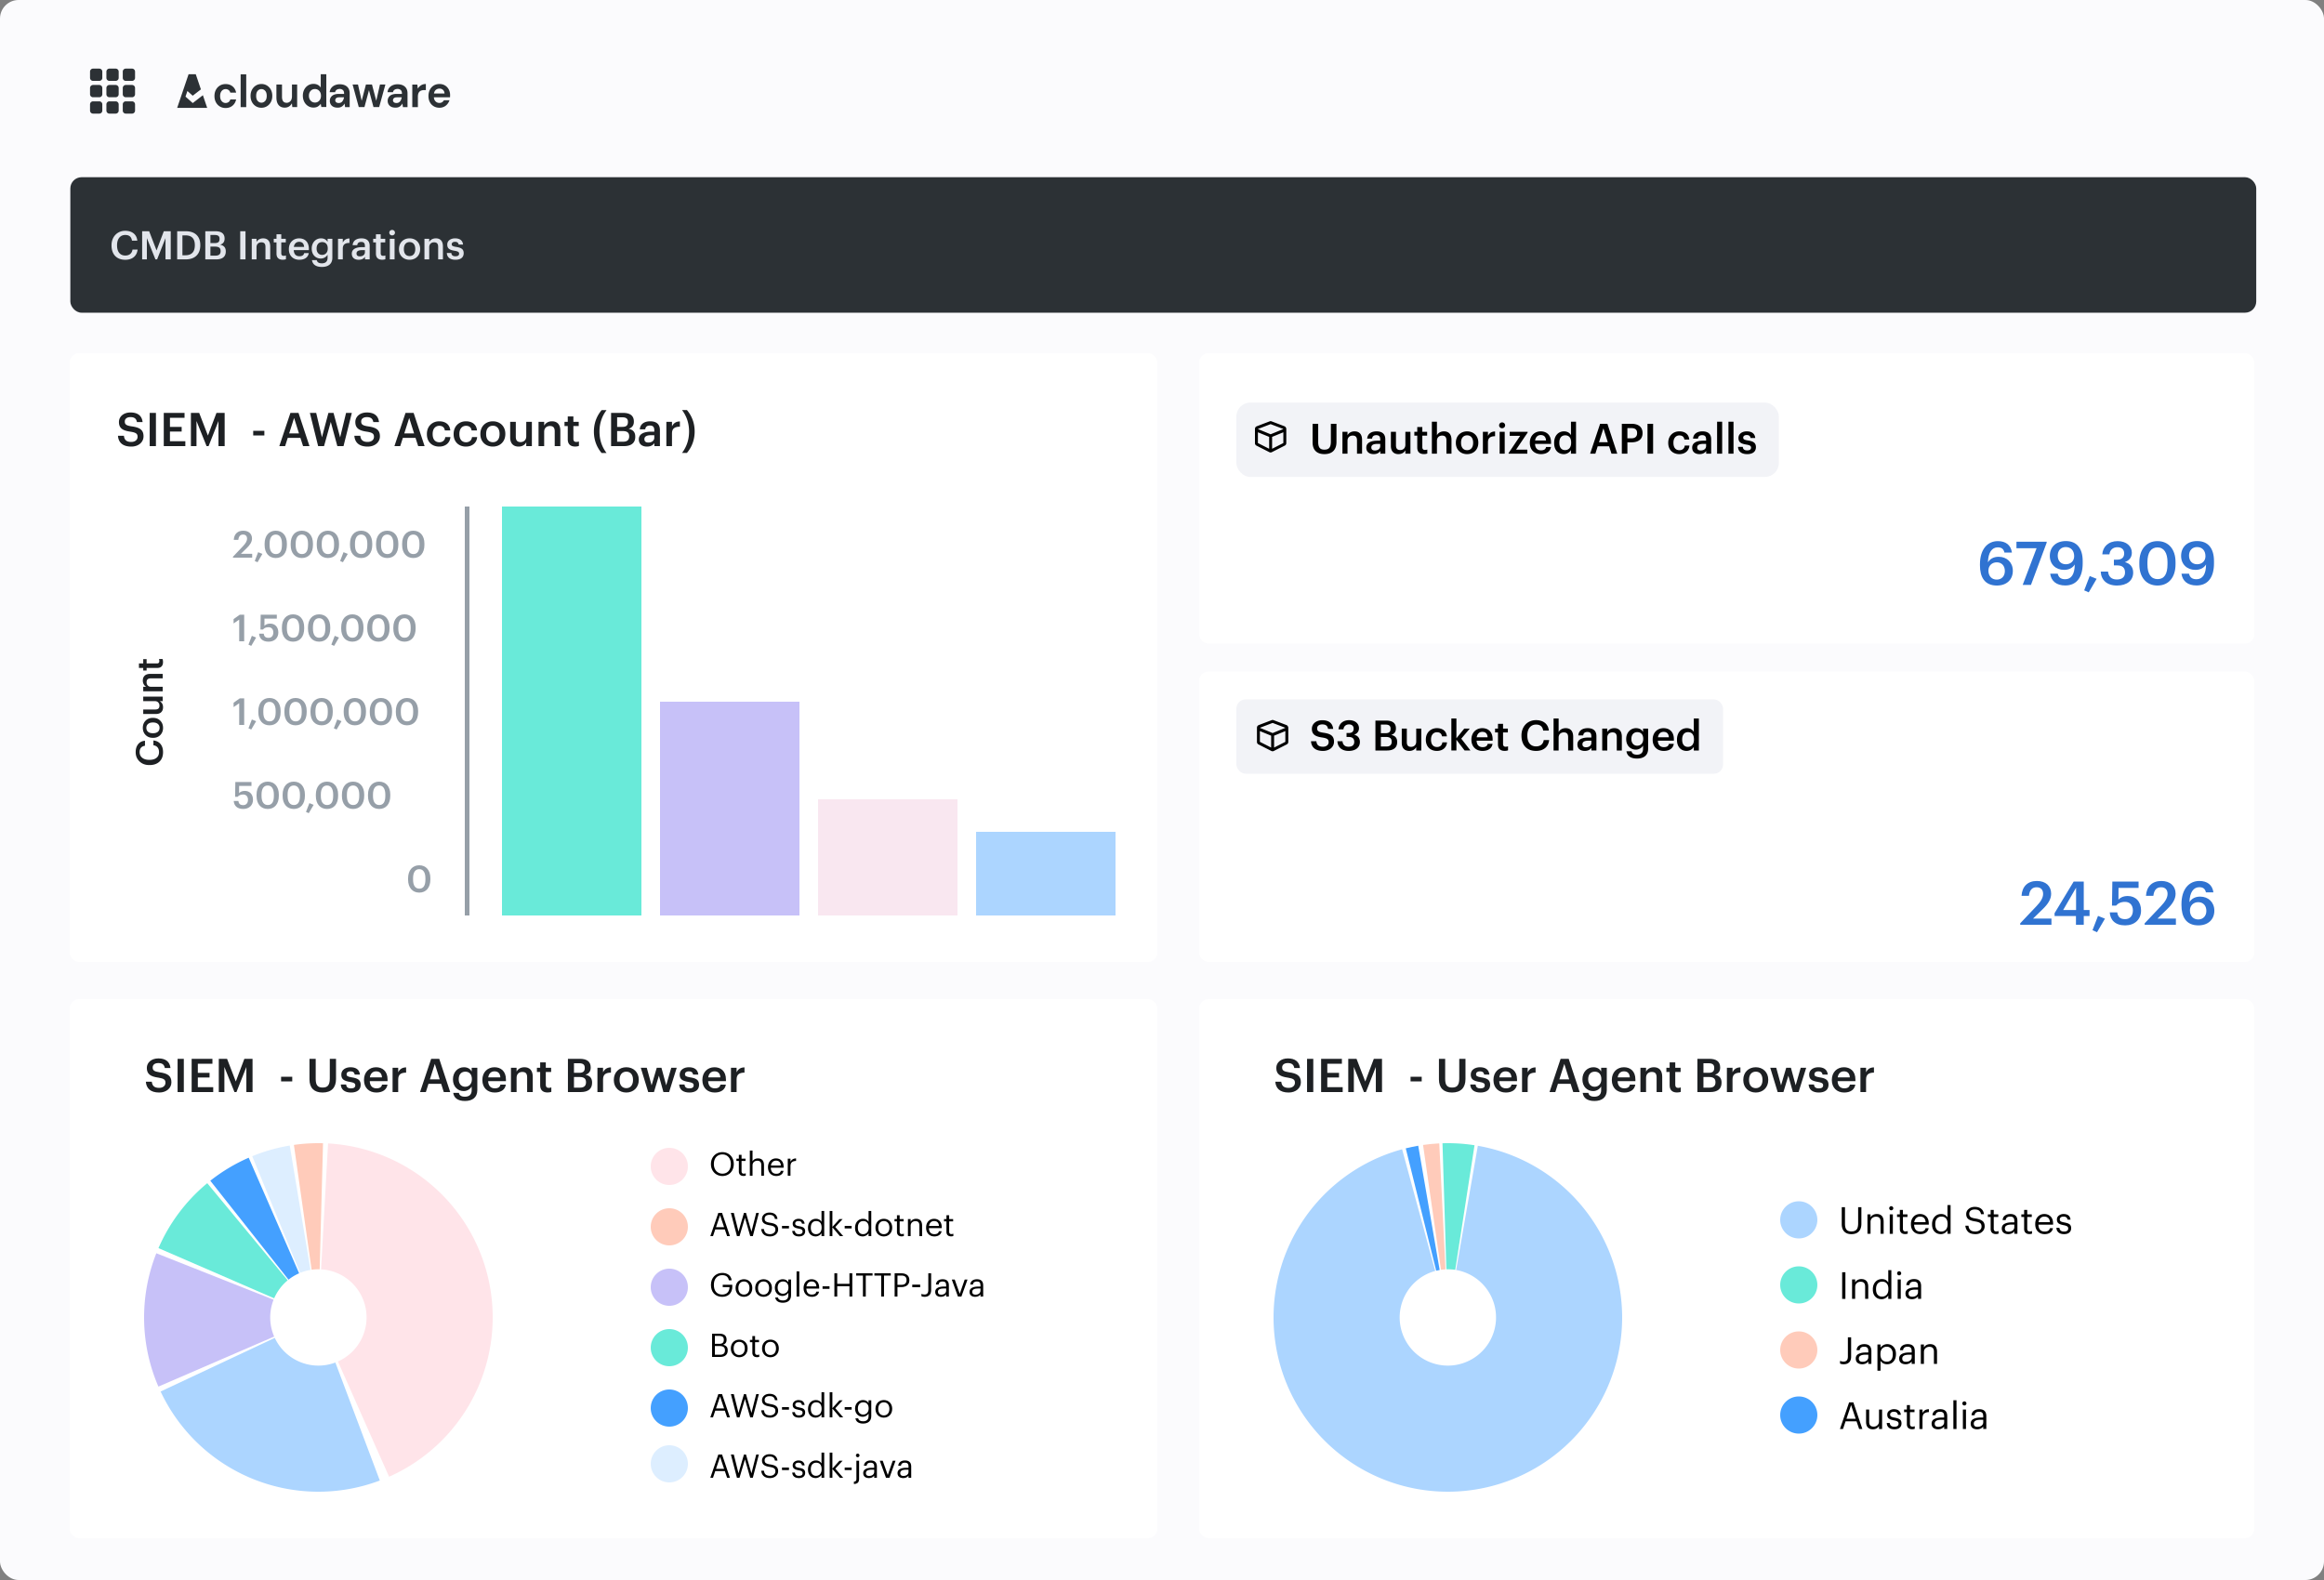 <svg width="500" height="340" fill="none" xmlns="http://www.w3.org/2000/svg"><rect width="100%" height="100%" fill="#808080" stroke="none"/><rect width="500" height="340" rx="4" fill="#FBFBFD"/><rect x="15.133" y="38.133" width="470.288" height="29.158" rx="2.421" fill="#2C3135"/><path d="M26.953 55.902c-1.898 0-2.957-1.212-2.957-3.076v-.068c0-1.822 1.254-3.093 2.94-3.093 1.39 0 2.466.695 2.602 2.118h-1.144c-.127-.805-.576-1.22-1.449-1.22-1.068 0-1.762.83-1.762 2.186v.068c0 1.364.652 2.17 1.77 2.17.84 0 1.433-.424 1.551-1.28h1.102c-.178 1.457-1.212 2.195-2.653 2.195zm3.629-.085v-6.059h1.508l1.593 4.135 1.56-4.135h1.49v6.059h-1.126V51.24l-1.805 4.576h-.364l-1.84-4.576v4.576h-1.016zm8.666-.89h.66c1.356 0 2.009-.78 2.009-2.118v-.068c0-1.305-.593-2.093-2.017-2.093h-.652v4.28zm-1.127.89v-6.059h1.838c2.11 0 3.136 1.203 3.136 2.966v.076c0 1.763-1.026 3.017-3.152 3.017H38.12zm6.049 0v-6.059h2.169c1.246 0 1.983.475 1.983 1.576v.034c0 .602-.271 1.076-.958 1.288.822.178 1.212.627 1.212 1.432v.034c0 1.127-.746 1.695-2.076 1.695h-2.33zm1.101-.805h1.093c.755 0 1.102-.339 1.102-.966v-.034c0-.627-.348-.94-1.178-.94h-1.017v1.94zm0-2.703h.932c.746 0 1.034-.271 1.034-.89v-.034c0-.576-.33-.822-1.05-.822h-.916v1.746zm6.413 3.508v-6.059h1.136v6.059h-1.136zm2.48 0v-4.432h1.025v.704c.212-.433.704-.797 1.432-.797.89 0 1.517.517 1.517 1.737v2.788h-1.025v-2.695c0-.67-.271-.974-.882-.974-.576 0-1.042.356-1.042 1.059v2.61h-1.025zm6.664.076c-.882 0-1.34-.474-1.34-1.313v-2.424h-.592v-.77h.593v-.975h1.025v.974h.975v.771h-.975v2.33c0 .39.186.568.508.568.204 0 .356-.025.5-.085v.814c-.16.06-.38.11-.694.11zm3.568.009c-1.305 0-2.245-.856-2.245-2.254v-.068c0-1.373.94-2.288 2.203-2.288 1.101 0 2.093.652 2.093 2.237v.297H63.2c.034.838.458 1.313 1.22 1.313.62 0 .941-.246 1.017-.678h.992c-.144.932-.898 1.44-2.034 1.44zm-1.178-2.763h2.212c-.05-.762-.44-1.101-1.076-1.101-.619 0-1.034.415-1.136 1.101zm6.034 4.305c-1.39 0-2.016-.627-2.135-1.475h1.034c.084.441.423.695 1.093.695.796 0 1.237-.398 1.237-1.195v-.652a1.726 1.726 0 0 1-1.449.822c-1.11 0-1.966-.83-1.966-2.11v-.06c0-1.245.847-2.177 1.991-2.177.73 0 1.17.33 1.424.771v-.678h1.025v4.101c-.008 1.305-.881 1.958-2.254 1.958zm.034-2.593c.712 0 1.229-.508 1.229-1.356v-.06c0-.838-.458-1.338-1.195-1.338-.763 0-1.203.55-1.203 1.356v.067c0 .822.508 1.33 1.17 1.33zm3.439.966v-4.432h1.025v.83c.28-.559.695-.89 1.44-.898v.958c-.897.008-1.44.297-1.44 1.237v2.305h-1.025zm4.446.085c-.814 0-1.483-.39-1.483-1.314 0-1.034 1-1.406 2.271-1.406h.55v-.23c0-.592-.203-.889-.804-.889-.534 0-.797.254-.847.695h-.992c.085-1.034.907-1.466 1.898-1.466.992 0 1.771.407 1.771 1.618v2.907h-1.008v-.542c-.288.38-.678.627-1.356.627zm.246-.738c.627 0 1.093-.33 1.093-.898v-.44h-.526c-.78 0-1.28.178-1.28.72 0 .373.204.618.713.618zm4.802.73c-.882 0-1.34-.475-1.34-1.314v-2.424h-.592v-.77h.593v-.975h1.025v.974h.975v.771h-.975v2.33c0 .39.186.568.508.568.204 0 .356-.025.5-.085v.814c-.16.06-.38.11-.694.11zm1.645-.077v-4.432h1.025v4.432h-1.025zm.5-5.16c-.34 0-.61-.255-.61-.585 0-.34.27-.593.61-.593.339 0 .61.254.61.593 0 .33-.271.584-.61.584zm3.758 4.448c.762 0 1.22-.568 1.22-1.474v-.06c0-.915-.458-1.474-1.22-1.474-.763 0-1.23.55-1.23 1.466v.068c0 .906.45 1.474 1.23 1.474zm-.009.797c-1.305 0-2.27-.907-2.27-2.254v-.068c0-1.373.974-2.288 2.279-2.288 1.296 0 2.27.907 2.27 2.262v.068c0 1.381-.974 2.28-2.279 2.28zm3.206-.085v-4.432h1.025v.704c.212-.433.704-.797 1.432-.797.89 0 1.517.517 1.517 1.737v2.788h-1.025v-2.695c0-.67-.271-.974-.882-.974-.576 0-1.042.356-1.042 1.059v2.61H91.32zm6.672.085c-1.144 0-1.813-.526-1.856-1.466h.966c.051.449.28.712.882.712.55 0 .796-.195.796-.568 0-.365-.296-.5-.949-.61-1.17-.187-1.602-.517-1.602-1.348 0-.89.831-1.33 1.661-1.33.907 0 1.627.339 1.737 1.339h-.949c-.084-.407-.313-.593-.788-.593-.44 0-.703.212-.703.525 0 .322.212.45.915.568 1.043.16 1.661.415 1.661 1.355 0 .899-.636 1.416-1.77 1.416z" fill="#E2E5EB"/><path d="M21.351 14.764h-1.32a.648.648 0 0 0-.66.66v1.321c0 .374.285.66.66.66h1.32c.374 0 .66-.286.66-.66v-1.32a.649.649 0 0 0-.66-.66zm0 7.043h-1.32a.648.648 0 0 0-.66.66v1.321c0 .374.285.66.66.66h1.32c.374 0 .66-.286.66-.66v-1.32a.649.649 0 0 0-.66-.66zm0-3.521h-1.32a.648.648 0 0 0-.66.66v1.32c0 .375.285.66.66.66h1.32c.374 0 .66-.285.66-.66v-1.32a.649.649 0 0 0-.66-.66zm3.521-3.522h-1.32a.649.649 0 0 0-.66.66v1.321c0 .374.286.66.66.66h1.32c.375 0 .66-.286.66-.66v-1.32a.649.649 0 0 0-.66-.66zm0 7.043h-1.32a.649.649 0 0 0-.66.66v1.321c0 .374.286.66.66.66h1.32c.375 0 .66-.286.66-.66v-1.32a.649.649 0 0 0-.66-.66zm0-3.521h-1.32a.649.649 0 0 0-.66.66v1.32c0 .375.286.66.66.66h1.32c.375 0 .66-.285.66-.66v-1.32a.649.649 0 0 0-.66-.66zm3.522-3.522h-1.32a.648.648 0 0 0-.66.66v1.321c0 .374.285.66.66.66h1.32c.374 0 .66-.286.66-.66v-1.32a.648.648 0 0 0-.66-.66zm0 7.043h-1.32a.648.648 0 0 0-.66.66v1.321c0 .374.285.66.66.66h1.32c.374 0 .66-.286.66-.66v-1.32a.648.648 0 0 0-.66-.66zm0-3.521h-1.32a.648.648 0 0 0-.66.66v1.32c0 .375.285.66.66.66h1.32c.374 0 .66-.285.66-.66v-1.32a.648.648 0 0 0-.66-.66z" fill="#2C3135"/><g clip-path="url(#a)"><path fill-rule="evenodd" clip-rule="evenodd" d="m41.467 22.179-1.558-1.388.41-1.21 1.143 1.017 1.761-1.364-1.105-3.257h-1.546l-.997 2.94-.412 1.211-1.046 3.084h6.456l-.924-2.723-2.182 1.69zm7.068-3.008c.247 0 .462.067.645.203a.972.972 0 0 1 .367.56h1.252c-.112-.575-.369-1.026-.77-1.352-.402-.327-.897-.49-1.485-.49-.47 0-.885.109-1.243.327-.356.214-.65.53-.85.91-.207.39-.31.835-.31 1.337 0 .501.103.947.31 1.336.2.381.493.696.85.91.358.219.773.328 1.243.328.588 0 1.082-.169 1.485-.506.402-.336.658-.782.77-1.336h-1.252a.96.96 0 0 1-.367.564 1.072 1.072 0 0 1-.645.198c-.328 0-.606-.132-.835-.396-.229-.264-.343-.63-.343-1.099 0-.468.114-.834.343-1.098.229-.265.507-.396.835-.396zm3.238-3.175h1.202v7.051h-1.202v-7.05zm5.663 2.406a2.22 2.22 0 0 0-1.183-.324c-.442 0-.84.108-1.192.324-.35.214-.642.525-.842.9-.209.383-.313.826-.313 1.33 0 .505.103.948.309 1.331.197.375.487.685.837.899.353.216.75.324 1.191.324.436 0 .832-.108 1.188-.324.352-.212.643-.523.842-.899.206-.383.308-.826.309-1.33 0-.505-.103-.948-.309-1.331a2.313 2.313 0 0 0-.837-.9zm-.391 3.325c-.227.245-.495.368-.801.368-.307 0-.572-.123-.796-.368-.224-.246-.336-.61-.336-1.096 0-.484.112-.849.336-1.095.224-.245.492-.368.805-.368.3 0 .565.123.792.369.227.245.34.61.34 1.095 0 .484-.113.85-.34 1.095zm5.45.02c.214-.249.321-.596.321-1.041V18.19h1.115v4.855h-1.04l-.091-.822c-.14.285-.352.522-.612.684-.267.17-.578.255-.934.255-.57 0-1.01-.19-1.32-.568-.31-.378-.465-.933-.465-1.663v-2.74h1.201v2.632c0 .419.081.74.243.962.162.223.417.334.765.334.33 0 .602-.124.816-.373zm6.51-2.91a1.684 1.684 0 0 0-.638-.578 1.965 1.965 0 0 0-.92-.206c-.438 0-.829.11-1.174.328a2.319 2.319 0 0 0-.816.901c-.2.382-.3.818-.3 1.308 0 .49.1.927.3 1.312.191.376.473.69.817.91.344.223.735.334 1.173.334.394 0 .715-.082.962-.245.247-.162.446-.352.596-.567l.131.695h1.07v-7.052h-1.201v2.86zm-.312 2.822a1.196 1.196 0 0 1-.935.407c-.374 0-.684-.138-.93-.413-.245-.274-.367-.625-.368-1.05 0-.426.123-.773.369-1.042.245-.268.555-.402.93-.402.38 0 .691.136.934.407.242.272.363.62.363 1.046 0 .426-.121.775-.363 1.047zm4.396-3.524c.663 0 1.186.17 1.568.51.382.341.573.823.573 1.447v2.955h-.99l-.11-.776c-.133.26-.325.48-.558.64-.239.168-.546.252-.921.252-.388 0-.705-.066-.954-.199a1.32 1.32 0 0 1-.554-.528 1.478 1.478 0 0 1-.181-.727c0-.445.163-.807.49-1.084.327-.278.817-.417 1.471-.417h1.105v-.116c0-.328-.09-.569-.272-.723a1.008 1.008 0 0 0-.676-.231c-.244 0-.457.059-.639.178a.768.768 0 0 0-.338.525H70.93c.031-.347.145-.649.342-.906.198-.257.453-.455.765-.593a2.576 2.576 0 0 1 1.052-.207zm-.22 4.033c.337 0 .6-.118.787-.354a1.78 1.78 0 0 0 .355-.874h-1.004c-.313 0-.537.06-.672.182a.577.577 0 0 0-.202.447.522.522 0 0 0 .201.442c.136.104.314.157.535.157zm8.08-.483-.917-3.494H78.73l-.917 3.494-.789-3.494H75.86l1.33 4.854h1.22l.972-3.63.972 3.63h1.22l1.34-4.854h-1.166l-.797 3.494zm4.585-3.55c.664 0 1.186.17 1.568.51.382.341.573.823.573 1.447v2.955h-.99l-.11-.776c-.133.26-.325.48-.558.64-.239.168-.546.252-.921.252-.388-.001-.706-.068-.954-.2a1.319 1.319 0 0 1-.554-.528 1.48 1.48 0 0 1-.181-.727c0-.445.163-.807.49-1.085.327-.277.817-.416 1.471-.416h1.105v-.116c0-.328-.09-.569-.272-.723a1.008 1.008 0 0 0-.676-.231c-.244 0-.457.06-.639.179a.768.768 0 0 0-.337.525h-1.174a1.71 1.71 0 0 1 .343-.906c.197-.257.452-.455.765-.593a2.575 2.575 0 0 1 1.051-.207zm-.248 4.033c.337 0 .6-.118.787-.354.187-.236.305-.527.355-.874h-1.004c-.313 0-.537.06-.672.182a.577.577 0 0 0-.202.447.522.522 0 0 0 .201.442c.136.104.314.157.535.157zm4.608-3.074-.114-.9h-1.077v4.854h1.202v-2.22c0-.373.058-.664.174-.874a.963.963 0 0 1 .483-.442 1.84 1.84 0 0 1 .704-.127h.355v-1.307c-.397 0-.741.092-1.034.276a1.988 1.988 0 0 0-.693.74zm5.849-.702c.337.203.615.5.805.86.193.363.29.766.289 1.211a5.73 5.73 0 0 1-.018.476h-3.47c.024.375.148.673.372.89.224.215.496.323.815.323.239 0 .44-.057.603-.172.146-.104.27-.24.363-.4H96.7c-.097.29-.242.559-.428.793a2.128 2.128 0 0 1-.736.595 2.205 2.205 0 0 1-.99.216c-.46 0-.868-.105-1.224-.315a2.207 2.207 0 0 1-.837-.883c-.203-.38-.304-.819-.304-1.317 0-.503.1-.951.3-1.344.199-.392.475-.698.828-.918.353-.22.768-.329 1.247-.329.448 0 .844.105 1.188.314zm-1.952.933c-.222.173-.363.437-.424.79h2.273c-.018-.32-.128-.576-.33-.766a1.061 1.061 0 0 0-.756-.285c-.288 0-.542.087-.763.26z" fill="#2C3135"/></g><g clip-path="url(#b)"><rect x="15" y="76" width="234" height="131" rx="2" fill="#fff"/><path d="M28.25 96.1c-1.95 0-2.77-.97-2.87-2.32h1.28c.09.72.38 1.32 1.59 1.32.79 0 1.35-.44 1.35-1.1 0-.66-.33-.91-1.49-1.1-1.71-.23-2.52-.75-2.52-2.09 0-1.17 1-2.05 2.49-2.05 1.54 0 2.46.7 2.6 2.07h-1.22c-.13-.75-.56-1.07-1.38-1.07-.81 0-1.23.39-1.23.94 0 .58.24.87 1.48 1.05 1.68.23 2.55.71 2.55 2.14 0 1.24-1.05 2.21-2.63 2.21zm3.958-.1v-7.15h1.34V96h-1.34zm3.026 0v-7.15h4.47v1.05h-3.14v1.96h2.52v1h-2.52v2.09h3.31V96h-4.64zm5.84 0v-7.15h1.78l1.88 4.88 1.84-4.88h1.76V96h-1.33v-5.4l-2.13 5.4h-.43l-2.17-5.4V96h-1.2zm13.402-2.29v-1h2.4v1h-2.4zM60.094 96l2.39-7.15h1.74l2.36 7.15h-1.38l-.57-1.77h-2.73l-.56 1.77h-1.25zm3.18-6.06-1.06 3.32h2.11l-1.05-3.32zM68.446 96l-1.78-7.15h1.36l1.24 5.25 1.39-5.25h1.1l1.42 5.28 1.28-5.28h1.24L73.906 96h-1.33l-1.41-5.21-1.45 5.21h-1.27zm10.663.1c-1.95 0-2.77-.97-2.87-2.32h1.28c.09.72.38 1.32 1.59 1.32.79 0 1.35-.44 1.35-1.1 0-.66-.33-.91-1.49-1.1-1.71-.23-2.52-.75-2.52-2.09 0-1.17 1-2.05 2.49-2.05 1.54 0 2.46.7 2.6 2.07h-1.22c-.13-.75-.56-1.07-1.38-1.07-.81 0-1.23.39-1.23.94 0 .58.24.87 1.48 1.05 1.68.23 2.55.71 2.55 2.14 0 1.24-1.05 2.21-2.63 2.21zm5.75-.1 2.39-7.15h1.74L91.35 96h-1.38l-.57-1.77h-2.73L86.11 96h-1.25zm3.18-6.06-1.06 3.32h2.11l-1.05-3.32zm6.446 6.16c-1.5 0-2.64-.98-2.64-2.65v-.08c0-1.66 1.18-2.71 2.64-2.71 1.16 0 2.25.52 2.39 1.96h-1.17c-.1-.7-.56-.99-1.2-.99-.83 0-1.42.64-1.42 1.72v.08c0 1.14.56 1.74 1.45 1.74.64 0 1.19-.38 1.26-1.12h1.11c-.09 1.2-1 2.05-2.42 2.05zm5.752 0c-1.5 0-2.64-.98-2.64-2.65v-.08c0-1.66 1.18-2.71 2.64-2.71 1.16 0 2.25.52 2.39 1.96h-1.17c-.1-.7-.56-.99-1.2-.99-.83 0-1.42.64-1.42 1.72v.08c0 1.14.56 1.74 1.45 1.74.64 0 1.19-.38 1.26-1.12h1.11c-.09 1.2-1 2.05-2.42 2.05zm5.802-.94c.9 0 1.44-.67 1.44-1.74v-.07c0-1.08-.54-1.74-1.44-1.74-.9 0-1.45.65-1.45 1.73v.08c0 1.07.53 1.74 1.45 1.74zm-.01.94c-1.54 0-2.68-1.07-2.68-2.66v-.08c0-1.62 1.15-2.7 2.69-2.7 1.53 0 2.68 1.07 2.68 2.67v.08c0 1.63-1.15 2.69-2.69 2.69zm5.533 0c-1.03 0-1.8-.59-1.8-1.98v-3.35h1.21v3.21c0 .79.33 1.15 1.03 1.15.65 0 1.22-.42 1.22-1.25v-3.11h1.21V96h-1.21v-.82c-.26.51-.81.92-1.66.92zm4.304-.1v-5.23h1.21v.83c.25-.51.83-.94 1.69-.94 1.05 0 1.79.61 1.79 2.05V96h-1.21v-3.18c0-.79-.32-1.15-1.04-1.15-.68 0-1.23.42-1.23 1.25V96h-1.21zm7.864.09c-1.04 0-1.58-.56-1.58-1.55v-2.86h-.7v-.91h.7v-1.15h1.21v1.15h1.15v.91h-1.15v2.75c0 .46.22.67.6.67.24 0 .42-.03.59-.1v.96c-.19.07-.45.13-.82.13zm5.705 1.39c-.86-1.02-1.66-2.52-1.66-4.61 0-2.08.8-3.59 1.66-4.61h1.06c-.81 1.08-1.52 2.54-1.52 4.61 0 2.08.71 3.53 1.52 4.61h-1.06zm2.039-1.48v-7.15h2.56c1.47 0 2.34.56 2.34 1.86v.04c0 .71-.32 1.27-1.13 1.52.97.21 1.43.74 1.43 1.69V94c0 1.33-.88 2-2.45 2h-2.75zm1.3-.95h1.29c.89 0 1.3-.4 1.3-1.14v-.04c0-.74-.41-1.11-1.39-1.11h-1.2v2.29zm0-3.19h1.1c.88 0 1.22-.32 1.22-1.05v-.04c0-.68-.39-.97-1.24-.97h-1.08v2.06zm6.416 4.24c-.96 0-1.75-.46-1.75-1.55 0-1.22 1.18-1.66 2.68-1.66h.65v-.27c0-.7-.24-1.05-.95-1.05-.63 0-.94.3-1 .82h-1.17c.1-1.22 1.07-1.73 2.24-1.73 1.17 0 2.09.48 2.09 1.91V96h-1.19v-.64c-.34.45-.8.74-1.6.74zm.29-.87c.74 0 1.29-.39 1.29-1.06v-.52h-.62c-.92 0-1.51.21-1.51.85 0 .44.24.73.84.73zm3.886.77v-5.23h1.21v.98c.33-.66.82-1.05 1.7-1.06v1.13c-1.06.01-1.7.35-1.7 1.46V96h-1.21zm3.376 1.46c.8-1.08 1.51-2.54 1.51-4.61 0-2.08-.71-3.53-1.51-4.61h1.05c.86 1.02 1.66 2.52 1.66 4.61 0 2.08-.8 3.59-1.66 4.61h-1.05zM35.08 161.84c0 .885-.261 1.573-.784 2.064-.523.485-1.23.728-2.12.728h-.064c-.853 0-1.552-.261-2.096-.784-.55-.528-.824-1.192-.824-1.992 0-.683.17-1.245.512-1.688.341-.448.837-.704 1.488-.768v1.08c-.768.123-1.152.579-1.152 1.368 0 .507.187.912.56 1.216.368.299.87.448 1.504.448h.064c.645 0 1.15-.147 1.512-.44.357-.293.536-.704.536-1.232 0-.405-.101-.736-.304-.992-.208-.261-.51-.419-.904-.472v-1.04c.672.08 1.187.344 1.544.792.352.443.528 1.013.528 1.712zm-.752-5.218c0-.357-.123-.637-.368-.84-.25-.208-.592-.312-1.024-.312h-.056c-.432 0-.77.104-1.016.312-.25.203-.376.483-.376.84 0 .363.123.648.368.856.245.203.584.304 1.016.304h.064c.432 0 .773-.101 1.024-.304.245-.208.368-.493.368-.856zm.16-1.536c.395.406.592.92.592 1.544s-.197 1.139-.592 1.544c-.395.4-.907.6-1.536.6h-.064c-.64 0-1.16-.202-1.56-.608-.4-.405-.6-.92-.6-1.544 0-.618.197-1.13.592-1.536.395-.405.91-.608 1.544-.608h.064c.645 0 1.165.203 1.56.608zm.592-2.882c0 .437-.13.786-.392 1.048-.261.261-.659.392-1.192.392h-2.68v-.968h2.568c.315 0 .547-.067.696-.2.15-.134.224-.342.224-.624a.973.973 0 0 0-.264-.696c-.176-.187-.421-.28-.736-.28h-2.488v-.968H35v.968h-.656c.219.112.397.282.536.512.133.224.2.496.2.816zM35 148.76h-4.184v-.968h.664a1.266 1.266 0 0 1-.536-.512 1.576 1.576 0 0 1-.216-.84c0-.443.136-.792.408-1.048.267-.256.677-.384 1.232-.384H35v.968h-2.544c-.315 0-.547.067-.696.2-.15.133-.224.344-.224.632 0 .288.088.525.264.712.17.181.416.272.736.272H35v.968zm.072-6.291c0 .41-.107.725-.32.944-.213.213-.52.32-.92.32h-2.288v.56h-.728v-.56h-.92v-.968h.92v-.92h.728v.92h2.2c.357 0 .536-.16.536-.48 0-.187-.027-.344-.08-.472h.768c.07.186.104.405.104.656z" fill="#1D2023"/><path d="M50.12 120v-.192l2.16-2.28c.544-.576.872-1.08.872-1.624 0-.536-.304-.872-.856-.872-.568 0-.928.328-1.024 1.136h-.976c.072-1.248.824-1.968 2.032-1.968 1.184 0 1.888.68 1.888 1.688 0 .744-.44 1.392-1.12 2.048l-1.272 1.24h2.432V120H50.12zm5.29.984-.6-.264.728-1.896.92.368-1.048 1.792zm3.945-1.752c.88 0 1.304-.672 1.304-1.968v-.28c0-1.216-.464-1.952-1.32-1.952-.864 0-1.336.688-1.336 1.96v.288c0 1.296.496 1.952 1.352 1.952zm-.024.848c-1.456 0-2.4-1.072-2.4-2.792V117c0-1.736.96-2.8 2.4-2.8 1.448 0 2.392 1.056 2.392 2.776v.288c0 1.72-.896 2.816-2.392 2.816zm5.634-.848c.88 0 1.304-.672 1.304-1.968v-.28c0-1.216-.464-1.952-1.32-1.952-.864 0-1.336.688-1.336 1.96v.288c0 1.296.496 1.952 1.352 1.952zm-.024.848c-1.456 0-2.4-1.072-2.4-2.792V117c0-1.736.96-2.8 2.4-2.8 1.448 0 2.392 1.056 2.392 2.776v.288c0 1.72-.896 2.816-2.392 2.816zm5.633-.848c.88 0 1.304-.672 1.304-1.968v-.28c0-1.216-.464-1.952-1.32-1.952-.864 0-1.336.688-1.336 1.96v.288c0 1.296.496 1.952 1.352 1.952zm-.024.848c-1.456 0-2.4-1.072-2.4-2.792V117c0-1.736.96-2.8 2.4-2.8 1.448 0 2.392 1.056 2.392 2.776v.288c0 1.72-.896 2.816-2.392 2.816zm3.227.904-.6-.264.728-1.896.92.368-1.048 1.792zm3.946-1.752c.88 0 1.304-.672 1.304-1.968v-.28c0-1.216-.464-1.952-1.32-1.952-.864 0-1.336.688-1.336 1.96v.288c0 1.296.496 1.952 1.352 1.952zm-.024.848c-1.456 0-2.4-1.072-2.4-2.792V117c0-1.736.96-2.8 2.4-2.8 1.448 0 2.392 1.056 2.392 2.776v.288c0 1.72-.896 2.816-2.392 2.816zm5.633-.848c.88 0 1.304-.672 1.304-1.968v-.28c0-1.216-.464-1.952-1.32-1.952-.864 0-1.336.688-1.336 1.96v.288c0 1.296.496 1.952 1.352 1.952zm-.024.848c-1.456 0-2.4-1.072-2.4-2.792V117c0-1.736.96-2.8 2.4-2.8 1.448 0 2.392 1.056 2.392 2.776v.288c0 1.72-.896 2.816-2.392 2.816zm5.633-.848c.88 0 1.304-.672 1.304-1.968v-.28c0-1.216-.464-1.952-1.32-1.952-.864 0-1.336.688-1.336 1.96v.288c0 1.296.496 1.952 1.352 1.952zm-.024.848c-1.456 0-2.4-1.072-2.4-2.792V117c0-1.736.96-2.8 2.4-2.8 1.448 0 2.392 1.056 2.392 2.776v.288c0 1.72-.896 2.816-2.392 2.816zM51.464 138v-4.664l-1.208.824v-.936l1.328-.944h.952V138h-1.072zm2.594.984-.6-.264.728-1.896.92.368-1.048 1.792zm3.723-.904c-1.344 0-1.976-.736-2.04-1.72h.992c.088.528.304.896 1.04.896.656 0 1.032-.456 1.032-1.16 0-.688-.4-1.128-1.032-1.128-.584 0-.936.2-1.192.496h-.544l.048-3.184h3.472v.84h-2.656l-.008 1.552c.224-.256.624-.48 1.232-.48 1.032 0 1.76.72 1.76 1.92 0 1.208-.872 1.968-2.104 1.968zm5.293-.848c.88 0 1.304-.672 1.304-1.968v-.28c0-1.216-.464-1.952-1.32-1.952-.864 0-1.336.688-1.336 1.96v.288c0 1.296.496 1.952 1.352 1.952zm-.024.848c-1.456 0-2.4-1.072-2.4-2.792V135c0-1.736.96-2.8 2.4-2.8 1.448 0 2.392 1.056 2.392 2.776v.288c0 1.72-.896 2.816-2.392 2.816zm5.634-.848c.88 0 1.304-.672 1.304-1.968v-.28c0-1.216-.464-1.952-1.32-1.952-.864 0-1.336.688-1.336 1.96v.288c0 1.296.496 1.952 1.352 1.952zm-.024.848c-1.456 0-2.4-1.072-2.4-2.792V135c0-1.736.96-2.8 2.4-2.8 1.448 0 2.392 1.056 2.392 2.776v.288c0 1.72-.896 2.816-2.392 2.816zm3.227.904-.6-.264.727-1.896.92.368-1.047 1.792zm3.945-1.752c.88 0 1.304-.672 1.304-1.968v-.28c0-1.216-.464-1.952-1.32-1.952-.864 0-1.336.688-1.336 1.96v.288c0 1.296.496 1.952 1.352 1.952zm-.024.848c-1.456 0-2.4-1.072-2.4-2.792V135c0-1.736.96-2.8 2.4-2.8 1.448 0 2.392 1.056 2.392 2.776v.288c0 1.72-.896 2.816-2.392 2.816zm5.633-.848c.88 0 1.304-.672 1.304-1.968v-.28c0-1.216-.464-1.952-1.32-1.952-.864 0-1.336.688-1.336 1.96v.288c0 1.296.496 1.952 1.352 1.952zm-.024.848c-1.456 0-2.4-1.072-2.4-2.792V135c0-1.736.96-2.8 2.4-2.8 1.448 0 2.392 1.056 2.392 2.776v.288c0 1.72-.896 2.816-2.392 2.816zm5.634-.848c.88 0 1.304-.672 1.304-1.968v-.28c0-1.216-.464-1.952-1.32-1.952-.864 0-1.336.688-1.336 1.96v.288c0 1.296.496 1.952 1.352 1.952zm-.024.848c-1.456 0-2.4-1.072-2.4-2.792V135c0-1.736.96-2.8 2.4-2.8 1.448 0 2.392 1.056 2.392 2.776v.288c0 1.72-.896 2.816-2.392 2.816zM51.464 156v-4.664l-1.208.824v-.936l1.328-.944h.952V156h-1.072zm2.594.984-.6-.264.728-1.896.92.368-1.048 1.792zm3.946-1.752c.88 0 1.304-.672 1.304-1.968v-.28c0-1.216-.464-1.952-1.32-1.952-.864 0-1.336.688-1.336 1.96v.288c0 1.296.496 1.952 1.352 1.952zm-.024.848c-1.456 0-2.4-1.072-2.4-2.792V153c0-1.736.96-2.8 2.4-2.8 1.448 0 2.392 1.056 2.392 2.776v.288c0 1.72-.896 2.816-2.392 2.816zm5.633-.848c.88 0 1.304-.672 1.304-1.968v-.28c0-1.216-.464-1.952-1.32-1.952-.864 0-1.336.688-1.336 1.96v.288c0 1.296.496 1.952 1.352 1.952zm-.024.848c-1.456 0-2.4-1.072-2.4-2.792V153c0-1.736.96-2.8 2.4-2.8 1.448 0 2.392 1.056 2.392 2.776v.288c0 1.72-.896 2.816-2.392 2.816zm5.634-.848c.88 0 1.304-.672 1.304-1.968v-.28c0-1.216-.464-1.952-1.32-1.952-.864 0-1.336.688-1.336 1.96v.288c0 1.296.496 1.952 1.352 1.952zm-.024.848c-1.456 0-2.4-1.072-2.4-2.792V153c0-1.736.96-2.8 2.4-2.8 1.448 0 2.392 1.056 2.392 2.776v.288c0 1.72-.896 2.816-2.392 2.816zm3.227.904-.6-.264.728-1.896.92.368-1.048 1.792zm3.945-1.752c.88 0 1.304-.672 1.304-1.968v-.28c0-1.216-.464-1.952-1.32-1.952-.864 0-1.336.688-1.336 1.96v.288c0 1.296.496 1.952 1.352 1.952zm-.024.848c-1.456 0-2.4-1.072-2.4-2.792V153c0-1.736.96-2.8 2.4-2.8 1.448 0 2.392 1.056 2.392 2.776v.288c0 1.72-.896 2.816-2.392 2.816zm5.633-.848c.88 0 1.304-.672 1.304-1.968v-.28c0-1.216-.464-1.952-1.32-1.952-.864 0-1.336.688-1.336 1.96v.288c0 1.296.496 1.952 1.352 1.952zm-.024.848c-1.456 0-2.4-1.072-2.4-2.792V153c0-1.736.96-2.8 2.4-2.8 1.448 0 2.392 1.056 2.392 2.776v.288c0 1.72-.896 2.816-2.392 2.816zm5.634-.848c.88 0 1.304-.672 1.304-1.968v-.28c0-1.216-.464-1.952-1.32-1.952-.864 0-1.336.688-1.336 1.96v.288c0 1.296.496 1.952 1.352 1.952zm-.024.848c-1.456 0-2.4-1.072-2.4-2.792V153c0-1.736.96-2.8 2.4-2.8 1.448 0 2.392 1.056 2.392 2.776v.288c0 1.72-.896 2.816-2.392 2.816zM52.328 174.08c-1.344 0-1.976-.736-2.04-1.72h.992c.088.528.304.896 1.04.896.656 0 1.032-.456 1.032-1.16 0-.688-.4-1.128-1.032-1.128-.584 0-.936.2-1.192.496h-.544l.048-3.184h3.472v.84h-2.656l-.008 1.552c.224-.256.624-.48 1.232-.48 1.032 0 1.76.72 1.76 1.92 0 1.208-.872 1.968-2.104 1.968zm5.293-.848c.88 0 1.304-.672 1.304-1.968v-.28c0-1.216-.464-1.952-1.32-1.952-.864 0-1.336.688-1.336 1.96v.288c0 1.296.496 1.952 1.352 1.952zm-.024.848c-1.456 0-2.4-1.072-2.4-2.792V171c0-1.736.96-2.8 2.4-2.8 1.448 0 2.392 1.056 2.392 2.776v.288c0 1.72-.896 2.816-2.392 2.816zm5.633-.848c.88 0 1.304-.672 1.304-1.968v-.28c0-1.216-.464-1.952-1.32-1.952-.864 0-1.336.688-1.336 1.96v.288c0 1.296.496 1.952 1.352 1.952zm-.024.848c-1.456 0-2.4-1.072-2.4-2.792V171c0-1.736.96-2.8 2.4-2.8 1.448 0 2.392 1.056 2.392 2.776v.288c0 1.72-.896 2.816-2.392 2.816zm3.227.904-.6-.264.728-1.896.92.368-1.048 1.792zm3.946-1.752c.88 0 1.304-.672 1.304-1.968v-.28c0-1.216-.464-1.952-1.32-1.952-.864 0-1.336.688-1.336 1.96v.288c0 1.296.496 1.952 1.352 1.952zm-.024.848c-1.456 0-2.4-1.072-2.4-2.792V171c0-1.736.96-2.8 2.4-2.8 1.448 0 2.392 1.056 2.392 2.776v.288c0 1.72-.896 2.816-2.392 2.816zm5.633-.848c.88 0 1.304-.672 1.304-1.968v-.28c0-1.216-.464-1.952-1.32-1.952-.864 0-1.336.688-1.336 1.96v.288c0 1.296.496 1.952 1.352 1.952zm-.024.848c-1.456 0-2.4-1.072-2.4-2.792V171c0-1.736.96-2.8 2.4-2.8 1.448 0 2.392 1.056 2.392 2.776v.288c0 1.72-.896 2.816-2.392 2.816zm5.634-.848c.88 0 1.304-.672 1.304-1.968v-.28c0-1.216-.464-1.952-1.32-1.952-.864 0-1.336.688-1.336 1.96v.288c0 1.296.496 1.952 1.352 1.952zm-.024.848c-1.456 0-2.4-1.072-2.4-2.792V171c0-1.736.96-2.8 2.4-2.8 1.448 0 2.392 1.056 2.392 2.776v.288c0 1.72-.896 2.816-2.392 2.816zM90.223 191.232c.88 0 1.304-.672 1.304-1.968v-.28c0-1.216-.464-1.952-1.32-1.952-.864 0-1.336.688-1.336 1.96v.288c0 1.296.496 1.952 1.352 1.952zm-.024.848c-1.456 0-2.4-1.072-2.4-2.792V189c0-1.736.96-2.8 2.4-2.8 1.448 0 2.392 1.056 2.392 2.776v.288c0 1.72-.896 2.816-2.392 2.816z" fill="#969FA8"/><path stroke="#969FA8" d="M100.5 109v88"/><path fill="#69EAD9" d="M108 109h30v88h-30z"/><path fill="#C7C1F8" d="M142 151h30v46h-30z"/><path fill="#F9E7F0" d="M176 172h30v25h-30z"/><path fill="#ACD5FF" d="M210 179h30v18h-30z"/></g><rect x="258" y="76" width="227" height="62.5" rx="2" fill="#fff"/><rect x="266" y="86.631" width="116.714" height="16" rx="3" fill="#F2F3F7"/><path d="M273.146 90.678a.559.559 0 0 1 .448 0l2.738 1.044a.554.554 0 0 1 .29.241.575.575 0 0 1 .118.349v3.026a.585.585 0 0 1-.355.563l-2.739 1.393a.58.58 0 0 1-.566 0l-2.738-1.393a.587.587 0 0 1-.342-.563v-3.026c0-.134.035-.255.105-.362a.64.64 0 0 1 .303-.228l2.738-1.044zm.224.589-2.738 1.045v.013l2.738 1.125 2.738-1.125v-.013l-2.738-1.045zm-2.738 1.755v2.316l2.422 1.233v-2.558l-2.422-.992zm3.054 3.549 2.422-1.233v-2.316l-2.422.99v2.559zM284.927 97.72c-1.611 0-2.529-.881-2.529-2.537v-3.987h1.206v3.897c0 1.179.378 1.665 1.332 1.665.927 0 1.395-.414 1.395-1.746v-3.816h1.206v3.915c0 1.683-.909 2.61-2.61 2.61zm3.895-.09v-4.706h1.089v.747c.225-.46.747-.846 1.521-.846.945 0 1.611.549 1.611 1.845v2.96h-1.089V94.77c0-.711-.288-1.035-.936-1.035-.612 0-1.107.378-1.107 1.125v2.772h-1.089zm6.708.09c-.864 0-1.575-.413-1.575-1.394 0-1.098 1.062-1.494 2.412-1.494h.585v-.243c0-.63-.216-.945-.855-.945-.567 0-.846.27-.9.738h-1.053c.09-1.098.963-1.557 2.016-1.557s1.881.432 1.881 1.719v3.087h-1.071v-.576c-.306.405-.72.666-1.44.666zm.261-.782c.666 0 1.161-.351 1.161-.954v-.468h-.558c-.828 0-1.359.189-1.359.765 0 .396.216.657.756.657zm5.074.783c-.927 0-1.62-.531-1.62-1.782v-3.015h1.089v2.889c0 .71.297 1.035.927 1.035.585 0 1.098-.378 1.098-1.125v-2.8h1.089v4.708h-1.089v-.738c-.234.459-.729.828-1.494.828zm5.476-.01c-.936 0-1.422-.503-1.422-1.394v-2.574h-.63v-.82h.63V91.89h1.089v1.035h1.035v.819h-1.035v2.475c0 .414.198.603.54.603.216 0 .378-.027.531-.09v.864a2.094 2.094 0 0 1-.738.117zm1.72-.08v-6.885h1.089v2.925c.225-.46.747-.846 1.521-.846.945 0 1.611.549 1.611 1.845v2.96h-1.089V94.77c0-.711-.288-1.035-.936-1.035-.612 0-1.107.378-1.107 1.125v2.772h-1.089zm7.582-.756c.81 0 1.296-.603 1.296-1.566v-.063c0-.972-.486-1.566-1.296-1.566s-1.305.585-1.305 1.557v.072c0 .963.477 1.566 1.305 1.566zm-.009.846c-1.386 0-2.412-.963-2.412-2.394v-.072c0-1.458 1.035-2.43 2.421-2.43 1.377 0 2.412.963 2.412 2.403v.072c0 1.467-1.035 2.42-2.421 2.42zm3.405-.09v-4.707h1.089v.882c.297-.594.738-.945 1.53-.954v1.017c-.954.009-1.53.315-1.53 1.314v2.448h-1.089zm3.604 0v-4.707h1.089v4.707h-1.089zm.531-5.481c-.36 0-.648-.27-.648-.621 0-.36.288-.63.648-.63.36 0 .648.27.648.63 0 .35-.288.62-.648.62zm1.39 5.48v-.125l2.493-3.717h-2.25v-.864h3.861v.153l-2.484 3.68h2.412v.874h-4.032zm6.96.09c-1.386 0-2.385-.908-2.385-2.393v-.072c0-1.458.999-2.43 2.34-2.43 1.17 0 2.223.693 2.223 2.376v.315h-3.447c.036.89.486 1.395 1.296 1.395.657 0 .999-.261 1.08-.72h1.053c-.153.99-.954 1.53-2.16 1.53zm-1.251-2.933h2.349c-.054-.81-.468-1.17-1.143-1.17-.657 0-1.098.44-1.206 1.17zm6.165 2.934c-1.179 0-2.07-.837-2.07-2.367v-.072c0-1.503.891-2.457 2.115-2.457.765 0 1.242.35 1.503.819v-2.898h1.089v6.885h-1.089v-.792c-.252.468-.855.882-1.548.882zm.27-.864c.756 0 1.314-.504 1.314-1.557v-.072c0-1.035-.477-1.548-1.269-1.548-.801 0-1.269.558-1.269 1.575v.072c0 1.035.522 1.53 1.224 1.53zm5.401.774 2.151-6.435h1.566l2.124 6.435h-1.242l-.513-1.593h-2.457l-.504 1.593h-1.125zm2.862-5.454-.954 2.988h1.899l-.945-2.988zm3.961 5.454v-6.435h2.07c1.44 0 2.385.639 2.385 1.989v.036c0 1.359-.981 1.962-2.358 1.962h-.9v2.448h-1.197zm1.197-3.312h.873c.792 0 1.215-.387 1.215-1.098v-.036c0-.765-.45-1.062-1.215-1.062h-.873v2.196zm4.324 3.312v-6.435h1.206v6.435h-1.206zm6.839.09c-1.35 0-2.376-.882-2.376-2.385v-.072c0-1.494 1.062-2.44 2.376-2.44 1.044 0 2.025.469 2.151 1.765h-1.053c-.09-.63-.504-.891-1.08-.891-.747 0-1.278.576-1.278 1.548v.072c0 1.026.504 1.566 1.305 1.566.576 0 1.071-.342 1.134-1.008h.999c-.081 1.08-.9 1.845-2.178 1.845zm4.349 0c-.864 0-1.575-.414-1.575-1.395 0-1.098 1.062-1.494 2.412-1.494h.585v-.243c0-.63-.216-.945-.855-.945-.567 0-.846.27-.9.738h-1.053c.09-1.098.963-1.557 2.016-1.557s1.881.432 1.881 1.719v3.087h-1.071v-.576c-.306.405-.72.666-1.44.666zm.261-.783c.666 0 1.161-.351 1.161-.954v-.468h-.558c-.828 0-1.359.189-1.359.765 0 .396.216.657.756.657zm3.525.693v-6.885h1.089v6.885h-1.089zm2.443 0v-6.885h1.089v6.885h-1.089zm4.028.09c-1.215 0-1.926-.558-1.971-1.557h1.026c.054.477.297.756.936.756.585 0 .846-.207.846-.603 0-.387-.315-.531-1.008-.648-1.242-.198-1.701-.55-1.701-1.431 0-.945.882-1.413 1.764-1.413.963 0 1.728.36 1.845 1.422h-1.008c-.09-.432-.333-.63-.837-.63-.468 0-.747.225-.747.558 0 .342.225.477.972.603 1.107.17 1.764.44 1.764 1.44 0 .954-.675 1.503-1.881 1.503z" fill="#000"/><path d="M429.62 125.999c-2.704 0-3.64-1.898-3.64-4.355v-.221c0-3.224 1.625-4.979 3.848-4.979 1.69 0 2.808.832 3.029 2.457h-1.612c-.169-.702-.533-1.118-1.43-1.118-1.248 0-2.067 1.105-2.119 3.224.429-.715 1.196-1.196 2.301-1.196 1.781 0 3.055 1.222 3.055 3.029 0 1.885-1.326 3.159-3.432 3.159zm-.026-1.274c1.04 0 1.742-.741 1.742-1.846 0-1.118-.676-1.872-1.742-1.872-1.053 0-1.794.741-1.794 1.768 0 1.235.741 1.95 1.794 1.95zm5.577 1.144 2.99-7.891h-4.329v-1.404h6.5v.208l-3.38 9.087h-1.781zm9.167.117c-1.898 0-3.029-.936-3.25-2.535h1.625c.169.728.598 1.196 1.599 1.196 1.326 0 2.041-1.066 2.067-3.185-.429.702-1.183 1.17-2.288 1.17-1.794 0-3.081-1.183-3.081-3.016 0-1.898 1.326-3.185 3.445-3.185 2.431 0 3.627 1.638 3.627 4.316v.481c0 3.055-1.352 4.758-3.744 4.758zm.117-4.563c1.053 0 1.794-.702 1.794-1.729 0-1.248-.741-1.976-1.807-1.976-1.04 0-1.729.741-1.729 1.846 0 1.118.676 1.859 1.742 1.859zm4.926 6.045-.975-.429 1.183-3.081 1.495.598-1.703 2.912zm6.079-1.469c-2.21 0-3.419-1.222-3.497-3.003h1.573c.091.975.637 1.703 1.885 1.703 1.209 0 1.768-.585 1.768-1.508 0-1.014-.546-1.521-1.677-1.521h-.715v-1.235h.663c1.066 0 1.547-.494 1.547-1.365 0-.754-.481-1.313-1.443-1.313-.988 0-1.625.598-1.729 1.534h-1.534c.091-1.612 1.3-2.847 3.289-2.847 1.937 0 3.068 1.118 3.068 2.496 0 1.053-.611 1.69-1.508 2.028 1.079.247 1.794 1.014 1.794 2.249 0 1.716-1.352 2.782-3.484 2.782zm8.749-1.378c1.43 0 2.119-1.092 2.119-3.198v-.455c0-1.976-.754-3.172-2.145-3.172-1.404 0-2.171 1.118-2.171 3.185v.468c0 2.106.806 3.172 2.197 3.172zm-.039 1.378c-2.366 0-3.9-1.742-3.9-4.537v-.468c0-2.821 1.56-4.55 3.9-4.55 2.353 0 3.887 1.716 3.887 4.511v.468c0 2.795-1.456 4.576-3.887 4.576zm8.415-.013c-1.898 0-3.029-.936-3.25-2.535h1.625c.169.728.598 1.196 1.599 1.196 1.326 0 2.041-1.066 2.067-3.185-.429.702-1.183 1.17-2.288 1.17-1.794 0-3.081-1.183-3.081-3.016 0-1.898 1.326-3.185 3.445-3.185 2.431 0 3.627 1.638 3.627 4.316v.481c0 3.055-1.352 4.758-3.744 4.758zm.117-4.563c1.053 0 1.794-.702 1.794-1.729 0-1.248-.741-1.976-1.807-1.976-1.04 0-1.729.741-1.729 1.846 0 1.118.676 1.859 1.742 1.859z" fill="#3073D1"/><rect x="258" y="144.5" width="227" height="62.5" rx="2" fill="#fff"/><rect x="266" y="150.5" width="104.714" height="16" rx="2" fill="#F2F3F7"/><path d="M273.576 154.975a.552.552 0 0 1 .447 0l2.739 1.044a.551.551 0 0 1 .289.242.575.575 0 0 1 .119.348v3.027a.586.586 0 0 1-.356.562l-2.738 1.393a.582.582 0 0 1-.566 0l-2.738-1.393a.587.587 0 0 1-.342-.562v-3.027c0-.134.035-.255.105-.362a.645.645 0 0 1 .303-.228l2.738-1.044zm.224.589-2.738 1.045v.013l2.738 1.125 2.738-1.125v-.013l-2.738-1.045zm-2.738 1.755v2.317l2.422 1.232v-2.558l-2.422-.991zm3.054 3.549 2.422-1.232v-2.317l-2.422.991v2.558zM284.639 161.59c-1.755 0-2.493-.873-2.583-2.088h1.152c.081.648.342 1.188 1.431 1.188.711 0 1.215-.396 1.215-.99s-.297-.819-1.341-.99c-1.539-.207-2.268-.675-2.268-1.881 0-1.053.9-1.845 2.241-1.845 1.386 0 2.214.63 2.34 1.863h-1.098c-.117-.675-.504-.963-1.242-.963-.729 0-1.107.351-1.107.846 0 .522.216.783 1.332.945 1.512.207 2.295.639 2.295 1.926 0 1.116-.945 1.989-2.367 1.989zm5.524 0c-1.53 0-2.367-.846-2.421-2.079h1.089c.063.675.441 1.179 1.305 1.179.837 0 1.224-.405 1.224-1.044 0-.702-.378-1.053-1.161-1.053h-.495v-.855h.459c.738 0 1.071-.342 1.071-.945 0-.522-.333-.909-.999-.909-.684 0-1.125.414-1.197 1.062h-1.062c.063-1.116.9-1.971 2.277-1.971 1.341 0 2.124.774 2.124 1.728 0 .729-.423 1.17-1.044 1.404.747.171 1.242.702 1.242 1.557 0 1.188-.936 1.926-2.412 1.926zm5.754-.09v-6.435h2.304c1.323 0 2.106.504 2.106 1.674v.036c0 .639-.288 1.143-1.017 1.368.873.189 1.287.666 1.287 1.521v.036c0 1.197-.792 1.8-2.205 1.8h-2.475zm1.17-.855h1.161c.801 0 1.17-.36 1.17-1.026v-.036c0-.666-.369-.999-1.251-.999h-1.08v2.061zm0-2.871h.99c.792 0 1.098-.288 1.098-.945v-.036c0-.612-.351-.873-1.116-.873h-.972v1.854zm6.115 3.816c-.927 0-1.62-.531-1.62-1.782v-3.015h1.089v2.889c0 .711.297 1.035.927 1.035.585 0 1.098-.378 1.098-1.125v-2.799h1.089v4.707h-1.089v-.738c-.234.459-.729.828-1.494.828zm5.936 0c-1.35 0-2.376-.882-2.376-2.385v-.072c0-1.494 1.062-2.439 2.376-2.439 1.044 0 2.025.468 2.151 1.764h-1.053c-.09-.63-.504-.891-1.08-.891-.747 0-1.278.576-1.278 1.548v.072c0 1.026.504 1.566 1.305 1.566.576 0 1.071-.342 1.134-1.008h.999c-.081 1.08-.9 1.845-2.178 1.845zm3.115-.09v-6.885h1.089v4.248l1.683-2.07h1.188l-1.827 2.16 1.98 2.547h-1.26l-1.764-2.313v2.313h-1.089zm6.702.09c-1.386 0-2.385-.909-2.385-2.394v-.072c0-1.458.999-2.43 2.34-2.43 1.17 0 2.223.693 2.223 2.376v.315h-3.447c.036.891.486 1.395 1.296 1.395.657 0 .999-.261 1.08-.72h1.053c-.153.99-.954 1.53-2.16 1.53zm-1.251-2.934h2.349c-.054-.81-.468-1.17-1.143-1.17-.657 0-1.098.441-1.206 1.17zm6.004 2.925c-.936 0-1.422-.504-1.422-1.395v-2.574h-.63v-.819h.63v-1.035h1.089v1.035h1.035v.819h-1.035v2.475c0 .414.198.603.54.603.216 0 .378-.027.531-.09v.864a2.094 2.094 0 0 1-.738.117zm6.772.009c-2.016 0-3.141-1.287-3.141-3.267v-.072c0-1.935 1.332-3.285 3.123-3.285 1.476 0 2.619.738 2.763 2.25h-1.215c-.135-.855-.612-1.296-1.539-1.296-1.134 0-1.872.882-1.872 2.322v.072c0 1.449.693 2.304 1.881 2.304.891 0 1.521-.45 1.647-1.359h1.17c-.189 1.548-1.287 2.331-2.817 2.331zm3.764-.09v-6.885h1.089v2.925c.225-.459.747-.846 1.521-.846.945 0 1.611.549 1.611 1.845v2.961h-1.089v-2.862c0-.711-.288-1.035-.936-1.035-.612 0-1.107.378-1.107 1.125v2.772h-1.089zm6.708.09c-.864 0-1.575-.414-1.575-1.395 0-1.098 1.062-1.494 2.412-1.494h.585v-.243c0-.63-.216-.945-.855-.945-.567 0-.846.27-.9.738h-1.053c.09-1.098.963-1.557 2.016-1.557s1.881.432 1.881 1.719v3.087h-1.071v-.576c-.306.405-.72.666-1.44.666zm.261-.783c.666 0 1.161-.351 1.161-.954v-.468h-.558c-.828 0-1.359.189-1.359.765 0 .396.216.657.756.657zm3.498.693v-4.707h1.089v.747c.225-.459.747-.846 1.521-.846.945 0 1.611.549 1.611 1.845v2.961h-1.089v-2.862c0-.711-.288-1.035-.936-1.035-.612 0-1.107.378-1.107 1.125v2.772h-1.089zm7.483 1.728c-1.476 0-2.142-.666-2.268-1.566h1.098c.09.468.45.738 1.161.738.846 0 1.314-.423 1.314-1.269v-.693c-.261.45-.846.873-1.539.873-1.179 0-2.088-.882-2.088-2.241v-.063c0-1.323.9-2.313 2.115-2.313.774 0 1.242.351 1.512.819v-.72h1.089v4.356c-.009 1.386-.936 2.079-2.394 2.079zm.036-2.754c.756 0 1.305-.54 1.305-1.44v-.063c0-.891-.486-1.422-1.269-1.422-.81 0-1.278.585-1.278 1.44v.072c0 .873.54 1.413 1.242 1.413zm5.722 1.116c-1.386 0-2.385-.909-2.385-2.394v-.072c0-1.458.999-2.43 2.34-2.43 1.17 0 2.223.693 2.223 2.376v.315h-3.447c.036.891.486 1.395 1.296 1.395.657 0 .999-.261 1.08-.72h1.053c-.153.99-.954 1.53-2.16 1.53zm-1.251-2.934h2.349c-.054-.81-.468-1.17-1.143-1.17-.657 0-1.098.441-1.206 1.17zm6.166 2.934c-1.179 0-2.07-.837-2.07-2.367v-.072c0-1.503.891-2.457 2.115-2.457.765 0 1.242.351 1.503.819v-2.898h1.089v6.885h-1.089v-.792c-.252.468-.855.882-1.548.882zm.27-.864c.756 0 1.314-.504 1.314-1.557v-.072c0-1.035-.477-1.548-1.269-1.548-.801 0-1.269.558-1.269 1.575v.072c0 1.035.522 1.53 1.224 1.53z" fill="#000"/><path d="M434.64 199v-.312l3.51-3.705c.884-.936 1.417-1.755 1.417-2.639 0-.871-.494-1.417-1.391-1.417-.923 0-1.508.533-1.664 1.846h-1.586c.117-2.028 1.339-3.198 3.302-3.198 1.924 0 3.068 1.105 3.068 2.743 0 1.209-.715 2.262-1.82 3.328l-2.067 2.015h3.952V199h-6.721zm11.996 0v-1.885h-4.602v-.611l4.108-6.799h2.171v6.123h1.248v1.287h-1.248V199h-1.677zm-2.756-3.172h2.782v-4.81l-2.782 4.81zm7.291 4.771-.975-.429 1.183-3.081 1.495.598-1.703 2.912zm6.05-1.469c-2.184 0-3.211-1.196-3.315-2.795h1.612c.143.858.494 1.456 1.69 1.456 1.066 0 1.677-.741 1.677-1.885 0-1.118-.65-1.833-1.677-1.833-.949 0-1.521.325-1.937.806h-.884l.078-5.174h5.642v1.365h-4.316l-.013 2.522c.364-.416 1.014-.78 2.002-.78 1.677 0 2.86 1.17 2.86 3.12 0 1.963-1.417 3.198-3.419 3.198zm4.194-.13v-.312l3.51-3.705c.884-.936 1.417-1.755 1.417-2.639 0-.871-.494-1.417-1.391-1.417-.923 0-1.508.533-1.664 1.846h-1.586c.117-2.028 1.339-3.198 3.302-3.198 1.924 0 3.068 1.105 3.068 2.743 0 1.209-.715 2.262-1.82 3.328l-2.067 2.015h3.952V199h-6.721zm11.56.13c-2.704 0-3.64-1.898-3.64-4.355v-.221c0-3.224 1.625-4.979 3.848-4.979 1.69 0 2.808.832 3.029 2.457H474.6c-.169-.702-.533-1.118-1.43-1.118-1.248 0-2.067 1.105-2.119 3.224.429-.715 1.196-1.196 2.301-1.196 1.781 0 3.055 1.222 3.055 3.029 0 1.885-1.326 3.159-3.432 3.159zm-.026-1.274c1.04 0 1.742-.741 1.742-1.846 0-1.118-.676-1.872-1.742-1.872-1.053 0-1.794.741-1.794 1.768 0 1.235.741 1.95 1.794 1.95z" fill="#3073D1"/><rect x="15" y="215" width="234" height="116" rx="2" fill="#fff"/><path d="M34.25 235.1c-1.95 0-2.77-.97-2.87-2.32h1.28c.09.72.38 1.32 1.59 1.32.79 0 1.35-.44 1.35-1.1 0-.66-.33-.91-1.49-1.1-1.71-.23-2.52-.75-2.52-2.09 0-1.17 1-2.05 2.49-2.05 1.54 0 2.46.7 2.6 2.07h-1.22c-.13-.75-.56-1.07-1.38-1.07-.81 0-1.23.39-1.23.94 0 .58.24.87 1.48 1.05 1.68.23 2.55.71 2.55 2.14 0 1.24-1.05 2.21-2.63 2.21zm3.958-.1v-7.15h1.34V235h-1.34zm3.026 0v-7.15h4.47v1.05h-3.14v1.96h2.52v1h-2.52v2.09h3.31V235h-4.64zm5.84 0v-7.15h1.78l1.88 4.88 1.84-4.88h1.76V235h-1.33v-5.4l-2.13 5.4h-.43l-2.17-5.4v5.4h-1.2zm13.402-2.29v-1h2.4v1h-2.4zm8.918 2.39c-1.79 0-2.81-.98-2.81-2.82v-4.43h1.34v4.33c0 1.31.42 1.85 1.48 1.85 1.03 0 1.55-.46 1.55-1.94v-4.24h1.34v4.35c0 1.87-1.01 2.9-2.9 2.9zm6.118 0c-1.35 0-2.14-.62-2.19-1.73h1.14c.06.53.33.84 1.04.84.65 0 .94-.23.94-.67 0-.43-.35-.59-1.12-.72-1.38-.22-1.89-.61-1.89-1.59 0-1.05.98-1.57 1.96-1.57 1.07 0 1.92.4 2.05 1.58h-1.12c-.1-.48-.37-.7-.93-.7-.52 0-.83.25-.83.62 0 .38.25.53 1.08.67 1.23.19 1.96.49 1.96 1.6 0 1.06-.75 1.67-2.09 1.67zm5.451 0c-1.54 0-2.65-1.01-2.65-2.66v-.08c0-1.62 1.11-2.7 2.6-2.7 1.3 0 2.47.77 2.47 2.64v.35h-3.83c.04.99.54 1.55 1.44 1.55.73 0 1.11-.29 1.2-.8h1.17c-.17 1.1-1.06 1.7-2.4 1.7zm-1.39-3.26h2.61c-.06-.9-.52-1.3-1.27-1.3-.73 0-1.22.49-1.34 1.3zm4.891 3.16v-5.23h1.21v.98c.33-.66.82-1.05 1.7-1.06v1.13c-1.06.01-1.7.35-1.7 1.46V235h-1.21zm5.908 0 2.39-7.15h1.74l2.36 7.15h-1.38l-.57-1.77h-2.73l-.56 1.77h-1.25zm3.18-6.06-1.06 3.32h2.11l-1.05-3.32zm6.482 7.98c-1.64 0-2.38-.74-2.52-1.74h1.22c.1.52.5.82 1.29.82.94 0 1.46-.47 1.46-1.41v-.77c-.29.5-.94.97-1.71.97-1.31 0-2.32-.98-2.32-2.49v-.07c0-1.47 1-2.57 2.35-2.57.86 0 1.38.39 1.68.91v-.8h1.21v4.84c-.01 1.54-1.04 2.31-2.66 2.31zm.04-3.06c.84 0 1.45-.6 1.45-1.6v-.07c0-.99-.54-1.58-1.41-1.58-.9 0-1.42.65-1.42 1.6v.08c0 .97.6 1.57 1.38 1.57zm6.358 1.24c-1.54 0-2.65-1.01-2.65-2.66v-.08c0-1.62 1.11-2.7 2.6-2.7 1.3 0 2.47.77 2.47 2.64v.35h-3.83c.04.99.54 1.55 1.44 1.55.73 0 1.11-.29 1.2-.8h1.17c-.17 1.1-1.06 1.7-2.4 1.7zm-1.39-3.26h2.61c-.06-.9-.52-1.3-1.27-1.3-.73 0-1.22.49-1.34 1.3zm4.891 3.16v-5.23h1.21v.83c.25-.51.83-.94 1.69-.94 1.05 0 1.79.61 1.79 2.05V235h-1.21v-3.18c0-.79-.32-1.15-1.04-1.15-.68 0-1.23.42-1.23 1.25V235h-1.21zm7.864.09c-1.04 0-1.58-.56-1.58-1.55v-2.86h-.7v-.91h.7v-1.15h1.21v1.15h1.15v.91h-1.15v2.75c0 .46.22.67.6.67.24 0 .42-.03.59-.1v.96c-.19.07-.45.13-.82.13zm4.394-.09v-7.15h2.56c1.47 0 2.34.56 2.34 1.86v.04c0 .71-.32 1.27-1.13 1.52.97.21 1.43.74 1.43 1.69v.04c0 1.33-.88 2-2.45 2h-2.75zm1.3-.95h1.29c.89 0 1.3-.4 1.3-1.14v-.04c0-.74-.41-1.11-1.39-1.11h-1.2v2.29zm0-3.19h1.1c.88 0 1.22-.32 1.22-1.05v-.04c0-.68-.39-.97-1.24-.97h-1.08v2.06zm5.045 4.14v-5.23h1.21v.98c.33-.66.82-1.05 1.7-1.06v1.13c-1.06.01-1.7.35-1.7 1.46V235h-1.21zm6.217-.84c.9 0 1.44-.67 1.44-1.74v-.07c0-1.08-.54-1.74-1.44-1.74-.9 0-1.45.65-1.45 1.73v.08c0 1.07.53 1.74 1.45 1.74zm-.01.94c-1.54 0-2.68-1.07-2.68-2.66v-.08c0-1.62 1.15-2.7 2.69-2.7 1.53 0 2.68 1.07 2.68 2.67v.08c0 1.63-1.15 2.69-2.69 2.69zm4.717-.1-1.6-5.23h1.29l1.04 3.78 1.11-3.78h1.01l1.02 3.78 1.09-3.78h1.18l-1.64 5.23h-1.23l-.97-3.52-1.06 3.52h-1.24zm8.855.1c-1.35 0-2.14-.62-2.19-1.73h1.14c.06.53.33.84 1.04.84.65 0 .94-.23.94-.67 0-.43-.35-.59-1.12-.72-1.38-.22-1.89-.61-1.89-1.59 0-1.05.98-1.57 1.96-1.57 1.07 0 1.92.4 2.05 1.58h-1.12c-.1-.48-.37-.7-.93-.7-.52 0-.83.25-.83.62 0 .38.25.53 1.08.67 1.23.19 1.96.49 1.96 1.6 0 1.06-.75 1.67-2.09 1.67zm5.451 0c-1.54 0-2.65-1.01-2.65-2.66v-.08c0-1.62 1.11-2.7 2.6-2.7 1.3 0 2.47.77 2.47 2.64v.35h-3.83c.04.99.54 1.55 1.44 1.55.73 0 1.11-.29 1.2-.8h1.17c-.17 1.1-1.06 1.7-2.4 1.7zm-1.39-3.26h2.61c-.06-.9-.52-1.3-1.27-1.3-.73 0-1.22.49-1.34 1.3zm4.891 3.16v-5.23h1.21v.98c.33-.66.82-1.05 1.7-1.06v1.13c-1.06.01-1.7.35-1.7 1.46V235h-1.21z" fill="#1D2023"/><path d="M69.499 246.013a37.422 37.422 0 0 0-6.267.359l3.812 26.866a10.345 10.345 0 0 1 1.732-.099l.723-27.126z" fill="#FFCBBA"/><path d="M44.59 254.611a37.501 37.501 0 0 0-10.496 13.973l24.896 10.793a10.364 10.364 0 0 1 2.902-3.862L44.59 254.611z" fill="#69EAD9"/><path d="M62.334 246.51a37.496 37.496 0 0 0-8.065 2.295l10.298 25.106a10.345 10.345 0 0 1 2.229-.635l-4.462-26.766z" fill="#DEF"/><path d="M53.51 249.127a37.485 37.485 0 0 0-8.264 4.954l16.827 21.288c.699-.553 1.467-1.013 2.284-1.37L53.51 249.127z" fill="#44A0FF"/><path d="M33.637 269.687a37.5 37.5 0 0 0 .444 28.697l24.906-10.77a10.363 10.363 0 0 1-.123-7.932l-25.227-9.995z" fill="#C7C1F8"/><path d="M34.555 299.438a37.498 37.498 0 0 0 47.161 19.156L72.153 293.2a10.367 10.367 0 0 1-13.035-5.295l-24.563 11.533z" fill="#ACD5FF"/><path d="M83.706 317.779a37.5 37.5 0 0 0-13.125-71.721l-1.506 27.093a10.362 10.362 0 0 1 9.62 8.483 10.366 10.366 0 0 1-5.992 11.34l11.003 24.805z" fill="#FFE4E9"/><circle cx="144" cy="251" r="4" fill="#FFE4E9"/><path d="M155.437 252.559c1.113 0 1.799-.84 1.799-2.051v-.056c0-1.12-.658-2.03-1.813-2.03-1.162 0-1.834.854-1.834 2.044v.056c0 1.211.805 2.037 1.848 2.037zm0 .504c-1.477 0-2.478-1.134-2.478-2.534v-.056c0-1.421.994-2.541 2.464-2.541s2.443 1.12 2.443 2.527v.056c0 1.414-.973 2.548-2.429 2.548zm4.512-.014c-.665 0-.987-.392-.987-.966v-2.254h-.525v-.49h.525v-.833h.581v.833h.854v.49h-.854v2.198c0 .357.161.532.455.532.182 0 .322-.028.448-.077v.49a1.385 1.385 0 0 1-.497.077zm1.375-.049v-5.411h.581v2.331c.168-.343.574-.644 1.176-.644.756 0 1.288.413 1.288 1.477V253h-.581v-2.289c0-.644-.273-.931-.861-.931-.539 0-1.022.343-1.022 1.001V253h-.581zm5.682.063c-1.036 0-1.771-.728-1.771-1.855v-.056c0-1.106.707-1.876 1.715-1.876.847 0 1.645.511 1.645 1.82v.189h-2.758c.028.833.427 1.295 1.176 1.295.567 0 .896-.21.973-.637h.581c-.126.735-.735 1.12-1.561 1.12zm-1.148-2.247H168c-.056-.756-.448-1.057-1.05-1.057-.595 0-.994.406-1.092 1.057zm3.628 2.184v-3.661h.581v.658c.231-.413.546-.7 1.204-.721v.546c-.735.035-1.204.266-1.204 1.169V253h-.581z" fill="#000"/><circle cx="144" cy="264" r="4" fill="#FFCBBA"/><path d="m152.826 266 1.722-5.005h.798L157.04 266h-.602l-.49-1.442h-2.065L153.4 266h-.574zm2.093-4.501-.868 2.576h1.736l-.868-2.576zm3.632 4.501-1.302-5.005h.623l1.015 4.039 1.176-4.039h.434l1.176 4.053 1.029-4.053h.567L161.967 266h-.56l-1.134-3.955-1.169 3.955h-.553zm7.133.063c-1.337 0-1.82-.735-1.911-1.589h.588c.077.595.315 1.099 1.323 1.099.644 0 1.141-.378 1.141-.945s-.259-.805-1.211-.959c-1.05-.161-1.673-.49-1.673-1.379 0-.77.665-1.358 1.61-1.358 1.001 0 1.624.49 1.722 1.379h-.546c-.119-.63-.483-.889-1.176-.889-.686 0-1.043.343-1.043.812 0 .49.182.742 1.204.896 1.113.175 1.701.511 1.701 1.456 0 .84-.735 1.477-1.729 1.477zm2.561-1.715v-.546h1.498v.546h-1.498zm3.64 1.715c-.875 0-1.4-.441-1.435-1.19h.567c.042.434.273.707.861.707.553 0 .798-.189.798-.581 0-.385-.287-.511-.854-.616-.952-.175-1.274-.441-1.274-1.078 0-.679.665-1.029 1.239-1.029.658 0 1.225.266 1.323 1.057h-.56c-.084-.399-.308-.574-.77-.574-.42 0-.693.21-.693.525 0 .329.182.462.854.581.756.14 1.288.308 1.288 1.085 0 .665-.455 1.113-1.344 1.113zm3.608 0c-.959 0-1.652-.679-1.652-1.82v-.056c0-1.12.7-1.911 1.708-1.911.609 0 .987.294 1.197.651v-2.338h.581V266h-.581v-.63c-.21.357-.721.693-1.253.693zm.063-.483c.679 0 1.211-.448 1.211-1.386v-.056c0-.938-.448-1.379-1.162-1.379-.728 0-1.162.511-1.162 1.4v.056c0 .924.497 1.365 1.113 1.365zm2.947.42v-5.411h.581v3.437l1.519-1.687h.679l-1.568 1.701 1.701 1.96h-.707l-1.624-1.897V266h-.581zm3.23-1.652v-.546h1.498v.546h-1.498zm3.884 1.715c-.959 0-1.652-.679-1.652-1.82v-.056c0-1.12.7-1.911 1.708-1.911.609 0 .987.294 1.197.651v-2.338h.581V266h-.581v-.63c-.21.357-.721.693-1.253.693zm.063-.483c.679 0 1.211-.448 1.211-1.386v-.056c0-.938-.448-1.379-1.162-1.379-.728 0-1.162.511-1.162 1.4v.056c0 .924.497 1.365 1.113 1.365zm4.473 0c.735 0 1.197-.553 1.197-1.379v-.049c0-.847-.469-1.393-1.197-1.393-.735 0-1.197.546-1.197 1.386v.056c0 .833.455 1.379 1.197 1.379zm-.007.483c-1.043 0-1.792-.791-1.792-1.862v-.056c0-1.099.763-1.869 1.799-1.869s1.799.763 1.799 1.862v.056c0 1.106-.763 1.869-1.806 1.869zm3.819-.014c-.665 0-.987-.392-.987-.966v-2.254h-.525v-.49h.525v-.833h.581v.833h.854v.49h-.854v2.198c0 .357.161.532.455.532.182 0 .322-.028.448-.077v.49a1.385 1.385 0 0 1-.497.077zm1.375-.049v-3.661h.581v.581c.168-.343.574-.644 1.176-.644.756 0 1.288.413 1.288 1.477V266h-.581v-2.289c0-.644-.273-.931-.861-.931-.539 0-1.022.343-1.022 1.001V266h-.581zm5.682.063c-1.036 0-1.771-.728-1.771-1.855v-.056c0-1.106.707-1.876 1.715-1.876.847 0 1.645.511 1.645 1.82v.189h-2.758c.028.833.427 1.295 1.176 1.295.567 0 .896-.21.973-.637h.581c-.126.735-.735 1.12-1.561 1.12zm-1.148-2.247h2.142c-.056-.756-.448-1.057-1.05-1.057-.595 0-.994.406-1.092 1.057zm4.741 2.233c-.665 0-.987-.392-.987-.966v-2.254h-.525v-.49h.525v-.833h.581v.833h.854v.49h-.854v2.198c0 .357.161.532.455.532.182 0 .322-.028.448-.077v.49a1.385 1.385 0 0 1-.497.077z" fill="#000"/><circle cx="144" cy="277" r="4" fill="#C7C1F8"/><path d="M155.381 279.063c-1.54 0-2.422-1.071-2.422-2.534v-.056c0-1.463.987-2.555 2.422-2.555.994 0 1.883.462 2.037 1.589h-.609c-.14-.798-.686-1.106-1.414-1.106-1.148 0-1.806.84-1.806 2.065v.056c0 1.239.616 2.051 1.792 2.051 1.085 0 1.554-.707 1.575-1.596h-1.463v-.504h2.058v.371c0 1.449-.889 2.219-2.17 2.219zm4.673-.483c.735 0 1.197-.553 1.197-1.379v-.049c0-.847-.469-1.393-1.197-1.393-.735 0-1.197.546-1.197 1.386v.056c0 .833.455 1.379 1.197 1.379zm-.007.483c-1.043 0-1.792-.791-1.792-1.862v-.056c0-1.099.763-1.869 1.799-1.869s1.799.763 1.799 1.862v.056c0 1.106-.763 1.869-1.806 1.869zm4.232-.483c.735 0 1.197-.553 1.197-1.379v-.049c0-.847-.469-1.393-1.197-1.393-.735 0-1.197.546-1.197 1.386v.056c0 .833.455 1.379 1.197 1.379zm-.007.483c-1.043 0-1.792-.791-1.792-1.862v-.056c0-1.099.763-1.869 1.799-1.869s1.799.763 1.799 1.862v.056c0 1.106-.763 1.869-1.806 1.869zm4.169 1.274c-1.085 0-1.561-.511-1.659-1.127h.595c.084.42.434.637 1.057.637.721 0 1.176-.343 1.176-1.127v-.532c-.21.357-.707.693-1.239.693-.959 0-1.666-.728-1.666-1.736v-.049c0-.994.7-1.82 1.708-1.82.609 0 .987.294 1.197.651v-.588h.581v3.416c-.007 1.064-.728 1.582-1.75 1.582zm-.007-1.939c.679 0 1.197-.476 1.197-1.295v-.049c0-.819-.448-1.295-1.162-1.295-.728 0-1.162.539-1.162 1.309v.056c0 .798.511 1.274 1.127 1.274zm2.946.602v-5.411h.588V279h-.588zm3.275.063c-1.036 0-1.771-.728-1.771-1.855v-.056c0-1.106.707-1.876 1.715-1.876.847 0 1.645.511 1.645 1.82v.189h-2.758c.028.833.427 1.295 1.176 1.295.567 0 .896-.21.973-.637h.581c-.126.735-.735 1.12-1.561 1.12zm-1.148-2.247h2.142c-.056-.756-.448-1.057-1.05-1.057-.595 0-.994.406-1.092 1.057zm3.461.532v-.546h1.498v.546h-1.498zm2.548 1.652v-5.005h.609v2.268h2.632v-2.268h.609V279h-.609v-2.226h-2.632V279h-.609zm6.142 0v-4.508h-1.456v-.497h3.521v.497h-1.456V279h-.609zm3.924 0v-4.508h-1.456v-.497h3.521v.497h-1.456V279h-.609zm2.895 0v-5.005h1.421c.959 0 1.75.42 1.75 1.463v.028c0 1.064-.798 1.477-1.75 1.477h-.812V279h-.609zm.609-2.52h.854c.714 0 1.099-.35 1.099-.994v-.028c0-.707-.42-.973-1.099-.973h-.854v1.995zm3.18.504v-.546h1.708v.546h-1.708zm2.679 2.079c-.378 0-.567-.063-.7-.133v-.504c.182.077.364.14.665.14.497 0 .812-.28.812-.952v-3.619h.609v3.647c0 1.001-.623 1.421-1.386 1.421zm3.478 0c-.679 0-1.218-.329-1.218-1.078 0-.847.896-1.134 1.834-1.134h.525v-.266c0-.581-.224-.826-.784-.826-.504 0-.784.21-.84.658h-.581c.077-.833.742-1.141 1.449-1.141.7 0 1.337.287 1.337 1.309V279h-.581v-.462c-.273.343-.602.525-1.141.525zm.056-.462c.616 0 1.085-.315 1.085-.882v-.455h-.504c-.735 0-1.274.182-1.274.721 0 .378.182.616.693.616zm3.622.399-1.33-3.661h.63l1.085 3.073 1.071-3.073h.602L206.843 279h-.742zm3.705.063c-.679 0-1.218-.329-1.218-1.078 0-.847.896-1.134 1.834-1.134h.525v-.266c0-.581-.224-.826-.784-.826-.504 0-.784.21-.84.658h-.581c.077-.833.742-1.141 1.449-1.141.7 0 1.337.287 1.337 1.309V279h-.581v-.462c-.273.343-.602.525-1.141.525zm.056-.462c.616 0 1.085-.315 1.085-.882v-.455h-.504c-.735 0-1.274.182-1.274.721 0 .378.182.616.693.616z" fill="#000"/><circle cx="144" cy="290" r="4" fill="#69EAD9"/><path d="M153.204 292v-5.005h1.505c.931 0 1.61.308 1.61 1.295v.028c0 .455-.182.861-.756 1.057.728.175 1.001.546 1.001 1.197v.028c0 .945-.644 1.4-1.645 1.4h-1.715zm.595-.476h1.106c.728 0 1.064-.322 1.064-.931v-.028c0-.616-.343-.91-1.148-.91h-1.022v1.869zm0-2.345h.91c.735 0 1.015-.266 1.015-.882v-.028c0-.567-.329-.798-1.029-.798h-.896v1.708zm5.244 2.401c.735 0 1.197-.553 1.197-1.379v-.049c0-.847-.469-1.393-1.197-1.393-.735 0-1.197.546-1.197 1.386v.056c0 .833.455 1.379 1.197 1.379zm-.007.483c-1.043 0-1.792-.791-1.792-1.862v-.056c0-1.099.763-1.869 1.799-1.869s1.799.763 1.799 1.862v.056c0 1.106-.763 1.869-1.806 1.869zm3.818-.014c-.665 0-.987-.392-.987-.966v-2.254h-.525v-.49h.525v-.833h.581v.833h.854v.49h-.854v2.198c0 .357.161.532.455.532.182 0 .322-.028.448-.077v.49a1.385 1.385 0 0 1-.497.077zm2.902-.469c.735 0 1.197-.553 1.197-1.379v-.049c0-.847-.469-1.393-1.197-1.393-.735 0-1.197.546-1.197 1.386v.056c0 .833.455 1.379 1.197 1.379zm-.007.483c-1.043 0-1.792-.791-1.792-1.862v-.056c0-1.099.763-1.869 1.799-1.869s1.799.763 1.799 1.862v.056c0 1.106-.763 1.869-1.806 1.869z" fill="#000"/><circle cx="144" cy="303" r="4" fill="#44A0FF"/><path d="m152.826 305 1.722-5.005h.798L157.04 305h-.602l-.49-1.442h-2.065L153.4 305h-.574zm2.093-4.501-.868 2.576h1.736l-.868-2.576zm3.632 4.501-1.302-5.005h.623l1.015 4.039 1.176-4.039h.434l1.176 4.053 1.029-4.053h.567L161.967 305h-.56l-1.134-3.955-1.169 3.955h-.553zm7.133.063c-1.337 0-1.82-.735-1.911-1.589h.588c.077.595.315 1.099 1.323 1.099.644 0 1.141-.378 1.141-.945s-.259-.805-1.211-.959c-1.05-.161-1.673-.49-1.673-1.379 0-.77.665-1.358 1.61-1.358 1.001 0 1.624.49 1.722 1.379h-.546c-.119-.63-.483-.889-1.176-.889-.686 0-1.043.343-1.043.812 0 .49.182.742 1.204.896 1.113.175 1.701.511 1.701 1.456 0 .84-.735 1.477-1.729 1.477zm2.561-1.715v-.546h1.498v.546h-1.498zm3.64 1.715c-.875 0-1.4-.441-1.435-1.19h.567c.042.434.273.707.861.707.553 0 .798-.189.798-.581 0-.385-.287-.511-.854-.616-.952-.175-1.274-.441-1.274-1.078 0-.679.665-1.029 1.239-1.029.658 0 1.225.266 1.323 1.057h-.56c-.084-.399-.308-.574-.77-.574-.42 0-.693.21-.693.525 0 .329.182.462.854.581.756.14 1.288.308 1.288 1.085 0 .665-.455 1.113-1.344 1.113zm3.608 0c-.959 0-1.652-.679-1.652-1.82v-.056c0-1.12.7-1.911 1.708-1.911.609 0 .987.294 1.197.651v-2.338h.581V305h-.581v-.63c-.21.357-.721.693-1.253.693zm.063-.483c.679 0 1.211-.448 1.211-1.386v-.056c0-.938-.448-1.379-1.162-1.379-.728 0-1.162.511-1.162 1.4v.056c0 .924.497 1.365 1.113 1.365zm2.947.42v-5.411h.581v3.437l1.519-1.687h.679l-1.568 1.701 1.701 1.96h-.707l-1.624-1.897V305h-.581zm3.23-1.652v-.546h1.498v.546h-1.498zm3.968 2.989c-1.085 0-1.561-.511-1.659-1.127h.595c.084.42.434.637 1.057.637.721 0 1.176-.343 1.176-1.127v-.532c-.21.357-.707.693-1.239.693-.959 0-1.666-.728-1.666-1.736v-.049c0-.994.7-1.82 1.708-1.82.609 0 .987.294 1.197.651v-.588h.581v3.416c-.007 1.064-.728 1.582-1.75 1.582zm-.007-1.939c.679 0 1.197-.476 1.197-1.295v-.049c0-.819-.448-1.295-1.162-1.295-.728 0-1.162.539-1.162 1.309v.056c0 .798.511 1.274 1.127 1.274zm4.459.182c.735 0 1.197-.553 1.197-1.379v-.049c0-.847-.469-1.393-1.197-1.393-.735 0-1.197.546-1.197 1.386v.056c0 .833.455 1.379 1.197 1.379zm-.007.483c-1.043 0-1.792-.791-1.792-1.862v-.056c0-1.099.763-1.869 1.799-1.869s1.799.763 1.799 1.862v.056c0 1.106-.763 1.869-1.806 1.869z" fill="#000"/><circle cx="144" cy="315" r="4" fill="#DEF"/><path d="m152.826 318 1.722-5.005h.798L157.04 318h-.602l-.49-1.442h-2.065L153.4 318h-.574zm2.093-4.501-.868 2.576h1.736l-.868-2.576zm3.632 4.501-1.302-5.005h.623l1.015 4.039 1.176-4.039h.434l1.176 4.053 1.029-4.053h.567L161.967 318h-.56l-1.134-3.955-1.169 3.955h-.553zm7.133.063c-1.337 0-1.82-.735-1.911-1.589h.588c.077.595.315 1.099 1.323 1.099.644 0 1.141-.378 1.141-.945s-.259-.805-1.211-.959c-1.05-.161-1.673-.49-1.673-1.379 0-.77.665-1.358 1.61-1.358 1.001 0 1.624.49 1.722 1.379h-.546c-.119-.63-.483-.889-1.176-.889-.686 0-1.043.343-1.043.812 0 .49.182.742 1.204.896 1.113.175 1.701.511 1.701 1.456 0 .84-.735 1.477-1.729 1.477zm2.561-1.715v-.546h1.498v.546h-1.498zm3.64 1.715c-.875 0-1.4-.441-1.435-1.19h.567c.042.434.273.707.861.707.553 0 .798-.189.798-.581 0-.385-.287-.511-.854-.616-.952-.175-1.274-.441-1.274-1.078 0-.679.665-1.029 1.239-1.029.658 0 1.225.266 1.323 1.057h-.56c-.084-.399-.308-.574-.77-.574-.42 0-.693.21-.693.525 0 .329.182.462.854.581.756.14 1.288.308 1.288 1.085 0 .665-.455 1.113-1.344 1.113zm3.608 0c-.959 0-1.652-.679-1.652-1.82v-.056c0-1.12.7-1.911 1.708-1.911.609 0 .987.294 1.197.651v-2.338h.581V318h-.581v-.63c-.21.357-.721.693-1.253.693zm.063-.483c.679 0 1.211-.448 1.211-1.386v-.056c0-.938-.448-1.379-1.162-1.379-.728 0-1.162.511-1.162 1.4v.056c0 .924.497 1.365 1.113 1.365zm2.947.42v-5.411h.581v3.437l1.519-1.687h.679l-1.568 1.701 1.701 1.96h-.707l-1.624-1.897V318h-.581zm3.23-1.652v-.546h1.498v.546h-1.498zm1.98 2.989v-.49c.413-.035.539-.245.539-.567v-3.941h.581v3.892c0 .7-.308 1.078-1.12 1.106zm.819-5.761a.388.388 0 0 1-.385-.385c0-.21.175-.385.385-.385.21 0 .385.175.385.385 0 .21-.175.385-.385.385zm2.408 4.487c-.679 0-1.218-.329-1.218-1.078 0-.847.896-1.134 1.834-1.134h.525v-.266c0-.581-.224-.826-.784-.826-.504 0-.784.21-.84.658h-.581c.077-.833.742-1.141 1.449-1.141.7 0 1.337.287 1.337 1.309V318h-.581v-.462c-.273.343-.602.525-1.141.525zm.056-.462c.616 0 1.085-.315 1.085-.882v-.455h-.504c-.735 0-1.274.182-1.274.721 0 .378.182.616.693.616zm3.621.399-1.33-3.661h.63l1.085 3.073 1.071-3.073h.602L191.359 318h-.742zm3.705.063c-.679 0-1.218-.329-1.218-1.078 0-.847.896-1.134 1.834-1.134h.525v-.266c0-.581-.224-.826-.784-.826-.504 0-.784.21-.84.658h-.581c.077-.833.742-1.141 1.449-1.141.7 0 1.337.287 1.337 1.309V318h-.581v-.462c-.273.343-.602.525-1.141.525zm.056-.462c.616 0 1.085-.315 1.085-.882v-.455h-.504c-.735 0-1.274.182-1.274.721 0 .378.182.616.693.616z" fill="#000"/><rect x="258" y="215" width="227" height="116" rx="2" fill="#fff"/><path d="M277.25 235.1c-1.95 0-2.77-.97-2.87-2.32h1.28c.09.72.38 1.32 1.59 1.32.79 0 1.35-.44 1.35-1.1 0-.66-.33-.91-1.49-1.1-1.71-.23-2.52-.75-2.52-2.09 0-1.17 1-2.05 2.49-2.05 1.54 0 2.46.7 2.6 2.07h-1.22c-.13-.75-.56-1.07-1.38-1.07-.81 0-1.23.39-1.23.94 0 .58.24.87 1.48 1.05 1.68.23 2.55.71 2.55 2.14 0 1.24-1.05 2.21-2.63 2.21zm3.958-.1v-7.15h1.34V235h-1.34zm3.026 0v-7.15h4.47v1.05h-3.14v1.96h2.52v1h-2.52v2.09h3.31V235h-4.64zm5.84 0v-7.15h1.78l1.88 4.88 1.84-4.88h1.76V235h-1.33v-5.4l-2.13 5.4h-.43l-2.17-5.4v5.4h-1.2zm13.402-2.29v-1h2.4v1h-2.4zm8.918 2.39c-1.79 0-2.81-.98-2.81-2.82v-4.43h1.34v4.33c0 1.31.42 1.85 1.48 1.85 1.03 0 1.55-.46 1.55-1.94v-4.24h1.34v4.35c0 1.87-1.01 2.9-2.9 2.9zm6.118 0c-1.35 0-2.14-.62-2.19-1.73h1.14c.06.53.33.84 1.04.84.65 0 .94-.23.94-.67 0-.43-.35-.59-1.12-.72-1.38-.22-1.89-.61-1.89-1.59 0-1.05.98-1.57 1.96-1.57 1.07 0 1.92.4 2.05 1.58h-1.12c-.1-.48-.37-.7-.93-.7-.52 0-.83.25-.83.62 0 .38.25.53 1.08.67 1.23.19 1.96.49 1.96 1.6 0 1.06-.75 1.67-2.09 1.67zm5.451 0c-1.54 0-2.65-1.01-2.65-2.66v-.08c0-1.62 1.11-2.7 2.6-2.7 1.3 0 2.47.77 2.47 2.64v.35h-3.83c.04.99.54 1.55 1.44 1.55.73 0 1.11-.29 1.2-.8h1.17c-.17 1.1-1.06 1.7-2.4 1.7zm-1.39-3.26h2.61c-.06-.9-.52-1.3-1.27-1.3-.73 0-1.22.49-1.34 1.3zm4.891 3.16v-5.23h1.21v.98c.33-.66.82-1.05 1.7-1.06v1.13c-1.06.01-1.7.35-1.7 1.46V235h-1.21zm5.908 0 2.39-7.15h1.74l2.36 7.15h-1.38l-.57-1.77h-2.73l-.56 1.77h-1.25zm3.18-6.06-1.06 3.32h2.11l-1.05-3.32zm6.482 7.98c-1.64 0-2.38-.74-2.52-1.74h1.22c.1.52.5.82 1.29.82.94 0 1.46-.47 1.46-1.41v-.77c-.29.5-.94.97-1.71.97-1.31 0-2.32-.98-2.32-2.49v-.07c0-1.47 1-2.57 2.35-2.57.86 0 1.38.39 1.68.91v-.8h1.21v4.84c-.01 1.54-1.04 2.31-2.66 2.31zm.04-3.06c.84 0 1.45-.6 1.45-1.6v-.07c0-.99-.54-1.58-1.41-1.58-.9 0-1.42.65-1.42 1.6v.08c0 .97.6 1.57 1.38 1.57zm6.358 1.24c-1.54 0-2.65-1.01-2.65-2.66v-.08c0-1.62 1.11-2.7 2.6-2.7 1.3 0 2.47.77 2.47 2.64v.35h-3.83c.04.99.54 1.55 1.44 1.55.73 0 1.11-.29 1.2-.8h1.17c-.17 1.1-1.06 1.7-2.4 1.7zm-1.39-3.26h2.61c-.06-.9-.52-1.3-1.27-1.3-.73 0-1.22.49-1.34 1.3zm4.891 3.16v-5.23h1.21v.83c.25-.51.83-.94 1.69-.94 1.05 0 1.79.61 1.79 2.05V235h-1.21v-3.18c0-.79-.32-1.15-1.04-1.15-.68 0-1.23.42-1.23 1.25V235h-1.21zm7.864.09c-1.04 0-1.58-.56-1.58-1.55v-2.86h-.7v-.91h.7v-1.15h1.21v1.15h1.15v.91h-1.15v2.75c0 .46.22.67.6.67.24 0 .42-.03.59-.1v.96c-.19.07-.45.13-.82.13zm4.394-.09v-7.15h2.56c1.47 0 2.34.56 2.34 1.86v.04c0 .71-.32 1.27-1.13 1.52.97.21 1.43.74 1.43 1.69v.04c0 1.33-.88 2-2.45 2h-2.75zm1.3-.95h1.29c.89 0 1.3-.4 1.3-1.14v-.04c0-.74-.41-1.11-1.39-1.11h-1.2v2.29zm0-3.19h1.1c.88 0 1.22-.32 1.22-1.05v-.04c0-.68-.39-.97-1.24-.97h-1.08v2.06zm5.045 4.14v-5.23h1.21v.98c.33-.66.82-1.05 1.7-1.06v1.13c-1.06.01-1.7.35-1.7 1.46V235h-1.21zm6.217-.84c.9 0 1.44-.67 1.44-1.74v-.07c0-1.08-.54-1.74-1.44-1.74-.9 0-1.45.65-1.45 1.73v.08c0 1.07.53 1.74 1.45 1.74zm-.01.94c-1.54 0-2.68-1.07-2.68-2.66v-.08c0-1.62 1.15-2.7 2.69-2.7 1.53 0 2.68 1.07 2.68 2.67v.08c0 1.63-1.15 2.69-2.69 2.69zm4.717-.1-1.6-5.23h1.29l1.04 3.78 1.11-3.78h1.01l1.02 3.78 1.09-3.78h1.18l-1.64 5.23h-1.23l-.97-3.52-1.06 3.52h-1.24zm8.855.1c-1.35 0-2.14-.62-2.19-1.73h1.14c.06.53.33.84 1.04.84.65 0 .94-.23.94-.67 0-.43-.35-.59-1.12-.72-1.38-.22-1.89-.61-1.89-1.59 0-1.05.98-1.57 1.96-1.57 1.07 0 1.92.4 2.05 1.58h-1.12c-.1-.48-.37-.7-.93-.7-.52 0-.83.25-.83.62 0 .38.25.53 1.08.67 1.23.19 1.96.49 1.96 1.6 0 1.06-.75 1.67-2.09 1.67zm5.451 0c-1.54 0-2.65-1.01-2.65-2.66v-.08c0-1.62 1.11-2.7 2.6-2.7 1.3 0 2.47.77 2.47 2.64v.35h-3.83c.04.99.54 1.55 1.44 1.55.73 0 1.11-.29 1.2-.8h1.17c-.17 1.1-1.06 1.7-2.4 1.7zm-1.39-3.26h2.61c-.06-.9-.52-1.3-1.27-1.3-.73 0-1.22.49-1.34 1.3zm4.891 3.16v-5.23h1.21v.98c.33-.66.82-1.05 1.7-1.06v1.13c-1.06.01-1.7.35-1.7 1.46V235h-1.21z" fill="#1D2023"/><path d="M317.239 246.442a37.51 37.51 0 0 0-6.893-.424l.835 27.122a10.47 10.47 0 0 1 1.905.117l4.153-26.815z" fill="#69EAD9"/><path d="M309.654 246.045c-1.168.058-2.332.17-3.489.337l3.86 26.859c.32-.046.642-.077.965-.093l-1.336-27.103z" fill="#FFCBBA"/><path d="M305.124 246.546c-.901.156-1.797.344-2.684.565l6.556 26.331c.245-.061.493-.113.742-.156l-4.614-26.74z" fill="#44A0FF"/><path d="M301.658 247.315a37.497 37.497 0 0 0-27.203 42.01 37.504 37.504 0 0 0 38.783 31.635 37.502 37.502 0 0 0 27.717-60.669 37.5 37.5 0 0 0-23.006-13.732l-4.666 26.731a10.365 10.365 0 1 1-4.503.209l-7.122-26.184z" fill="#ACD5FF"/><circle cx="387" cy="262.5" r="4" fill="#ACD5FF"/><path d="M398.302 265.572c-.656 0-1.162-.187-1.52-.56-.357-.373-.536-.907-.536-1.6v-3.632h.696v3.552c0 .592.11 1.019.328 1.28.219.256.568.384 1.048.384.491 0 .856-.128 1.096-.384.24-.256.36-.717.36-1.384v-3.448h.696v3.544c0 .715-.181 1.269-.544 1.664-.362.389-.904.584-1.624.584zm3.475-.072v-4.184h.664v.664c.102-.213.27-.389.504-.528a1.62 1.62 0 0 1 .84-.208c.459 0 .819.136 1.08.408.262.272.392.699.392 1.28v2.568h-.664v-2.616c0-.368-.08-.637-.24-.808-.16-.171-.408-.256-.744-.256-.325 0-.602.101-.832.304-.224.203-.336.483-.336.84v2.536h-.664zm4.798 0v-4.184h.664v4.184h-.664zm.624-5.184a.418.418 0 0 1-.304.128.441.441 0 0 1-.312-.128.421.421 0 0 1-.128-.312c0-.123.042-.227.128-.312a.441.441 0 0 1 .312-.128c.117 0 .218.043.304.128.09.085.136.189.136.312a.414.414 0 0 1-.136.312zm2.671 5.24c-.368 0-.648-.099-.84-.296-.192-.197-.288-.467-.288-.808v-2.576h-.6v-.56h.6v-.952h.664v.952h.976v.56h-.976v2.512c0 .405.173.608.52.608.192 0 .362-.029.512-.088v.56a1.69 1.69 0 0 1-.568.088zm3.284.016c-.598 0-1.086-.192-1.464-.576-.374-.389-.56-.904-.56-1.544v-.064c0-.629.181-1.144.544-1.544.368-.4.84-.6 1.416-.6.533 0 .978.173 1.336.52.362.341.544.861.544 1.56v.216h-3.152c.016.48.136.848.36 1.104.229.251.557.376.984.376.656 0 1.026-.243 1.112-.728h.664c-.07.411-.264.728-.584.952-.32.219-.72.328-1.2.328zm-1.312-2.568h2.448c-.059-.805-.459-1.208-1.2-1.208-.336 0-.614.109-.832.328-.219.213-.358.507-.416.88zm5.722 2.568c-.56 0-1.016-.187-1.368-.56-.346-.373-.52-.88-.52-1.52v-.064c0-.64.182-1.163.544-1.568.363-.411.832-.616 1.408-.616.619 0 1.075.248 1.368.744v-2.672h.664v6.184h-.664v-.72c-.128.213-.325.4-.592.56a1.643 1.643 0 0 1-.84.232zm.072-.552c.411 0 .744-.133 1-.4.256-.272.384-.667.384-1.184v-.064c0-.523-.117-.915-.352-1.176-.229-.267-.554-.4-.976-.4-.416 0-.741.141-.976.424-.234.277-.352.669-.352 1.176v.064c0 .507.118.893.352 1.16.24.267.547.4.92.4zm7.381.552c-.709 0-1.237-.165-1.584-.496-.341-.336-.541-.776-.6-1.32h.672c.027.187.064.349.112.488.054.139.134.269.24.392a.993.993 0 0 0 .448.28c.198.064.435.096.712.096.374 0 .683-.099.928-.296a.962.962 0 0 0 .376-.784c0-.331-.096-.573-.288-.728-.192-.16-.557-.283-1.096-.368-.645-.096-1.125-.261-1.44-.496-.314-.24-.472-.6-.472-1.08 0-.443.174-.811.52-1.104.347-.299.787-.448 1.32-.448.576 0 1.035.136 1.376.408.342.272.539.661.592 1.168h-.624c-.069-.357-.21-.616-.424-.776-.213-.16-.52-.24-.92-.24-.378 0-.672.085-.88.256a.828.828 0 0 0-.312.672c0 .299.091.523.272.672.182.149.55.267 1.104.352.672.107 1.163.283 1.472.528.315.24.472.619.472 1.136 0 .48-.189.883-.568 1.208-.373.32-.842.48-1.408.48zm4.392-.016c-.368 0-.648-.099-.84-.296-.192-.197-.288-.467-.288-.808v-2.576h-.6v-.56h.6v-.952h.664v.952h.976v.56h-.976v2.512c0 .405.173.608.52.608.192 0 .363-.029.512-.088v.56a1.685 1.685 0 0 1-.568.088zm2.659.016c-.411 0-.747-.101-1.008-.304-.256-.208-.384-.517-.384-.928 0-.448.197-.776.592-.984.4-.208.901-.312 1.504-.312h.6v-.304c0-.336-.07-.576-.208-.72-.139-.149-.368-.224-.688-.224-.576 0-.896.251-.96.752h-.664c.042-.448.218-.776.528-.984.309-.213.685-.32 1.128-.32 1.018 0 1.528.499 1.528 1.496v2.76h-.664v-.528c-.32.4-.755.6-1.304.6zm.064-.528c.362 0 .658-.088.888-.264a.89.89 0 0 0 .352-.744v-.52h-.576c-.971 0-1.456.275-1.456.824 0 .469.264.704.792.704zm4.48.512c-.368 0-.648-.099-.84-.296-.192-.197-.288-.467-.288-.808v-2.576h-.6v-.56h.6v-.952h.664v.952h.976v.56h-.976v2.512c0 .405.173.608.52.608.192 0 .363-.029.512-.088v.56a1.685 1.685 0 0 1-.568.088zm3.284.016c-.598 0-1.086-.192-1.464-.576-.374-.389-.56-.904-.56-1.544v-.064c0-.629.181-1.144.544-1.544.368-.4.84-.6 1.416-.6.533 0 .978.173 1.336.52.362.341.544.861.544 1.56v.216h-3.152c.016.48.136.848.36 1.104.229.251.557.376.984.376.656 0 1.026-.243 1.112-.728h.664c-.07.411-.264.728-.584.952-.32.219-.72.328-1.2.328zm-1.312-2.568h2.448c-.059-.805-.459-1.208-1.2-1.208-.336 0-.614.109-.832.328-.219.213-.358.507-.416.88zm5.482 2.568c-.502 0-.896-.12-1.184-.36-.283-.24-.435-.573-.456-1h.648c.053.539.381.808.984.808.608 0 .912-.221.912-.664 0-.208-.078-.36-.232-.456-.15-.101-.398-.184-.744-.248-.544-.101-.923-.24-1.136-.416-.214-.181-.32-.453-.32-.816 0-.363.144-.648.432-.856.293-.213.621-.32.984-.32.906 0 1.41.403 1.512 1.208h-.64c-.048-.229-.142-.395-.28-.496-.139-.107-.339-.16-.6-.16-.24 0-.432.056-.576.168a.51.51 0 0 0-.216.432c0 .192.066.333.2.424.138.091.397.171.776.24.25.048.45.096.6.144.154.043.304.109.448.2a.777.777 0 0 1 .32.36c.069.144.104.323.104.536 0 .389-.134.699-.4.928-.262.229-.64.344-1.136.344z" fill="#000"/><circle cx="387" cy="276.5" r="4" fill="#69EAD9"/><path d="M396.334 279.5v-5.72h.696v5.72h-.696zm2.131 0v-4.184h.664v.664c.101-.213.269-.389.504-.528a1.62 1.62 0 0 1 .84-.208c.459 0 .819.136 1.08.408.261.272.392.699.392 1.28v2.568h-.664v-2.616c0-.368-.08-.637-.24-.808-.16-.171-.408-.256-.744-.256-.325 0-.603.101-.832.304-.224.203-.336.483-.336.84v2.536h-.664zm6.357.072c-.56 0-1.016-.187-1.368-.56-.346-.373-.52-.88-.52-1.52v-.064c0-.64.182-1.163.544-1.568.363-.411.832-.616 1.408-.616.619 0 1.075.248 1.368.744v-2.672h.664v6.184h-.664v-.72c-.128.213-.325.4-.592.56a1.643 1.643 0 0 1-.84.232zm.072-.552c.411 0 .744-.133 1-.4.256-.272.384-.667.384-1.184v-.064c0-.523-.117-.915-.352-1.176-.229-.267-.554-.4-.976-.4-.416 0-.741.141-.976.424-.234.277-.352.669-.352 1.176v.064c0 .507.118.893.352 1.16.24.267.547.4.92.4zm3.384.48v-4.184h.664v4.184h-.664zm.624-5.184a.417.417 0 0 1-.304.128.445.445 0 0 1-.312-.128.425.425 0 0 1-.128-.312c0-.123.043-.227.128-.312a.445.445 0 0 1 .312-.128c.117 0 .219.043.304.128a.41.41 0 0 1 .136.312.41.41 0 0 1-.136.312zm2.447 5.256c-.411 0-.747-.101-1.008-.304-.256-.208-.384-.517-.384-.928 0-.448.197-.776.592-.984.4-.208.901-.312 1.504-.312h.6v-.304c0-.336-.069-.576-.208-.72-.139-.149-.368-.224-.688-.224-.576 0-.896.251-.96.752h-.664c.043-.448.219-.776.528-.984.309-.213.685-.32 1.128-.32 1.019 0 1.528.499 1.528 1.496v2.76h-.664v-.528c-.32.4-.755.6-1.304.6zm.064-.528c.363 0 .659-.088.888-.264a.887.887 0 0 0 .352-.744v-.52h-.576c-.971 0-1.456.275-1.456.824 0 .469.264.704.792.704z" fill="#000"/><circle cx="387" cy="290.5" r="4" fill="#FFCBBA"/><path d="M396.678 293.572c-.341 0-.608-.051-.8-.152v-.576c.251.107.504.16.76.16.619 0 .928-.363.928-1.088v-4.136h.696v4.168c0 .544-.146.952-.44 1.224-.293.267-.674.4-1.144.4zm3.976 0c-.411 0-.747-.101-1.008-.304-.256-.208-.384-.517-.384-.928 0-.448.197-.776.592-.984.4-.208.901-.312 1.504-.312h.6v-.304c0-.336-.07-.576-.208-.72-.139-.149-.368-.224-.688-.224-.576 0-.896.251-.96.752h-.664c.042-.448.218-.776.528-.984.309-.213.685-.32 1.128-.32 1.018 0 1.528.499 1.528 1.496v2.76h-.664v-.528c-.32.4-.755.6-1.304.6zm.064-.528c.362 0 .658-.088.888-.264a.89.89 0 0 0 .352-.744v-.52h-.576c-.971 0-1.456.275-1.456.824 0 .469.264.704.792.704zm3.208 1.912v-5.64h.664v.704c.128-.213.323-.395.584-.544.261-.155.539-.232.832-.232.56 0 1.016.192 1.368.576.357.379.536.888.536 1.528v.064c0 .645-.176 1.168-.528 1.568-.347.395-.805.592-1.376.592-.325 0-.611-.069-.856-.208a1.507 1.507 0 0 1-.56-.552v2.144h-.664zm2.016-1.936c.416 0 .733-.136.952-.408.219-.272.328-.661.328-1.168v-.064c0-.507-.123-.896-.368-1.168a1.164 1.164 0 0 0-.92-.416c-.405 0-.736.136-.992.408-.251.267-.376.659-.376 1.176v.064c0 .517.123.909.368 1.176.251.267.587.4 1.008.4zm4.048.552c-.411 0-.747-.101-1.008-.304-.256-.208-.384-.517-.384-.928 0-.448.197-.776.592-.984.4-.208.901-.312 1.504-.312h.6v-.304c0-.336-.07-.576-.208-.72-.139-.149-.368-.224-.688-.224-.576 0-.896.251-.96.752h-.664c.042-.448.218-.776.528-.984.309-.213.685-.32 1.128-.32 1.018 0 1.528.499 1.528 1.496v2.76h-.664v-.528c-.32.4-.755.6-1.304.6zm.064-.528c.362 0 .658-.088.888-.264a.89.89 0 0 0 .352-.744v-.52h-.576c-.971 0-1.456.275-1.456.824 0 .469.264.704.792.704zm3.208.456v-4.184h.664v.664c.101-.213.269-.389.504-.528a1.62 1.62 0 0 1 .84-.208c.459 0 .819.136 1.08.408.261.272.392.699.392 1.28v2.568h-.664v-2.616c0-.368-.08-.637-.24-.808-.16-.171-.408-.256-.744-.256-.325 0-.603.101-.832.304-.224.203-.336.483-.336.84v2.536h-.664z" fill="#000"/><circle cx="387" cy="304.5" r="4" fill="#44A0FF"/><path d="m395.862 307.5 1.968-5.72h.912l1.936 5.72h-.688l-.56-1.648h-2.36l-.552 1.648h-.656zm2.392-5.144-.992 2.944h1.984l-.992-2.944zm4.682 5.216c-.443 0-.798-.131-1.064-.392-.262-.261-.392-.667-.392-1.216v-2.648h.664v2.616c0 .368.077.637.232.808.16.171.405.256.736.256.314 0 .584-.101.808-.304.229-.203.344-.483.344-.84v-2.536h.664v4.184h-.664v-.664c-.102.213-.27.389-.504.528-.23.139-.504.208-.824.208zm4.63 0c-.502 0-.896-.12-1.184-.36-.283-.24-.435-.573-.456-1h.648c.053.539.381.808.984.808.608 0 .912-.221.912-.664 0-.208-.078-.36-.232-.456-.15-.101-.398-.184-.744-.248-.544-.101-.923-.24-1.136-.416-.214-.181-.32-.453-.32-.816 0-.363.144-.648.432-.856.293-.213.621-.32.984-.32.906 0 1.41.403 1.512 1.208h-.64c-.048-.229-.142-.395-.28-.496-.139-.107-.339-.16-.6-.16-.24 0-.432.056-.576.168a.51.51 0 0 0-.216.432c0 .192.066.333.2.424.138.091.397.171.776.24.25.048.45.096.6.144.154.043.304.109.448.2a.777.777 0 0 1 .32.36c.069.144.104.323.104.536 0 .389-.134.699-.4.928-.262.229-.64.344-1.136.344zm3.819-.016c-.368 0-.648-.099-.84-.296-.192-.197-.288-.467-.288-.808v-2.576h-.6v-.56h.6v-.952h.664v.952h.976v.56h-.976v2.512c0 .405.174.608.52.608.192 0 .363-.029.512-.088v.56a1.681 1.681 0 0 1-.568.088zm1.572-.056v-4.184h.664v.752c.144-.261.32-.461.528-.6.213-.139.496-.213.848-.224v.624c-.459.021-.803.128-1.032.32-.229.192-.344.531-.344 1.016v2.296h-.664zm4.017.072c-.411 0-.747-.101-1.008-.304-.256-.208-.384-.517-.384-.928 0-.448.197-.776.592-.984.4-.208.901-.312 1.504-.312h.6v-.304c0-.336-.069-.576-.208-.72-.139-.149-.368-.224-.688-.224-.576 0-.896.251-.96.752h-.664c.043-.448.219-.776.528-.984.309-.213.685-.32 1.128-.32 1.019 0 1.528.499 1.528 1.496v2.76h-.664v-.528c-.32.4-.755.6-1.304.6zm.064-.528c.363 0 .659-.088.888-.264a.887.887 0 0 0 .352-.744v-.52h-.576c-.971 0-1.456.275-1.456.824 0 .469.264.704.792.704zm3.224.456v-6.184h.672v6.184h-.672zm2.047 0v-4.184h.664v4.184h-.664zm.624-5.184a.417.417 0 0 1-.304.128.445.445 0 0 1-.312-.128.425.425 0 0 1-.128-.312c0-.123.043-.227.128-.312a.445.445 0 0 1 .312-.128c.117 0 .219.043.304.128a.41.41 0 0 1 .136.312.41.41 0 0 1-.136.312zm2.447 5.256c-.411 0-.747-.101-1.008-.304-.256-.208-.384-.517-.384-.928 0-.448.197-.776.592-.984.4-.208.901-.312 1.504-.312h.6v-.304c0-.336-.069-.576-.208-.72-.139-.149-.368-.224-.688-.224-.576 0-.896.251-.96.752h-.664c.043-.448.219-.776.528-.984.309-.213.685-.32 1.128-.32 1.019 0 1.528.499 1.528 1.496v2.76h-.664v-.528c-.32.4-.755.6-1.304.6zm.064-.528c.363 0 .659-.088.888-.264a.887.887 0 0 0 .352-.744v-.52h-.576c-.971 0-1.456.275-1.456.824 0 .469.264.704.792.704z" fill="#000"/><defs><clipPath id="a"><path fill="#fff" transform="translate(38.133 15.975)" d="M0 0h58.71v7.263H0z"/></clipPath><clipPath id="b"><rect x="15" y="76" width="234" height="131" rx="2" fill="#fff"/></clipPath></defs></svg>